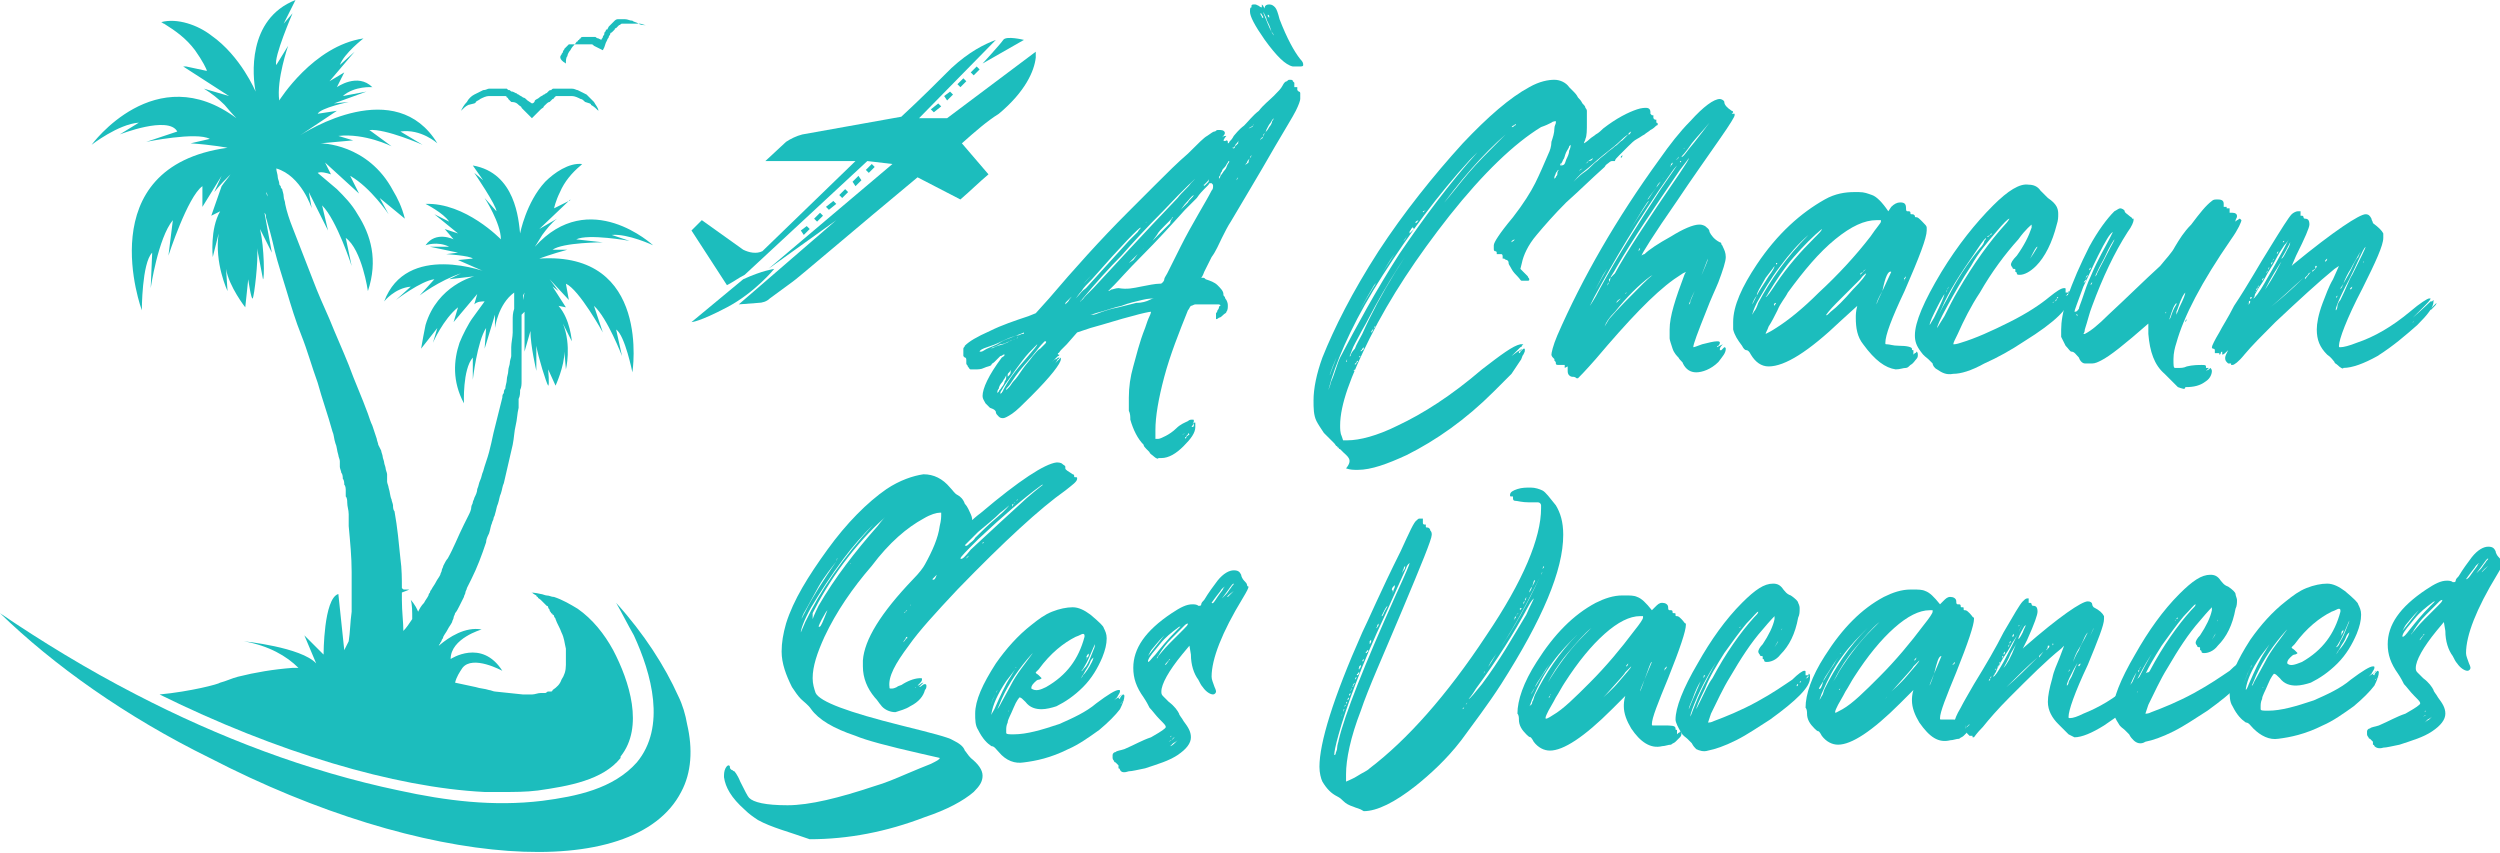 <?xml version="1.0" encoding="utf-8"?>
<!-- Generator: Adobe Illustrator 24.1.0, SVG Export Plug-In . SVG Version: 6.00 Build 0)  -->
<svg version="1.1" id="Layer_1" xmlns="http://www.w3.org/2000/svg" xmlns:xlink="http://www.w3.org/1999/xlink" x="0px" y="0px"
	 width="169.2px" height="57.7px" viewBox="0 0 169.2 57.7" style="enable-background:new 0 0 169.2 57.7;" xml:space="preserve">
<style type="text/css">
	.st0{fill:#1CBDBD;}
</style>
<g>
	<path class="st0" d="M51.3,55.5c-0.3-0.2-0.6-0.4-0.9-0.7c-0.9-0.8-1.3-1.5-1.4-2.2c0-0.2,0-0.4,0.1-0.6c0.1-0.2,0.2-0.2,0.2-0.2
		c0,0,0.1,0,0.1,0.1c0,0.1,0,0.1,0.1,0.2c0.1,0,0.1,0.1,0.2,0.1c0,0,0.2,0.2,0.4,0.7c0.3,0.6,0.5,1,0.6,1.1c0.3,0.3,1.1,0.5,2.6,0.5
		c1.5,0,3.5-0.5,5.9-1.3c0.7-0.2,1.4-0.5,2.1-0.8c0.7-0.3,1.2-0.5,1.7-0.7c0.4-0.2,0.6-0.3,0.6-0.4c0,0-0.4-0.1-1.3-0.3
		c-2.2-0.5-3.7-0.9-4.4-1.2c-1.5-0.5-2.5-1.1-3-1.8c-0.2-0.3-0.5-0.5-0.7-0.7c-0.2-0.2-0.4-0.5-0.6-0.8c-0.4-0.8-0.7-1.6-0.7-2.4
		c0-0.6,0.1-1.2,0.3-1.9c0.5-1.6,1.5-3.2,2.8-5c1.3-1.8,2.7-3.2,4-4.1c0.9-0.6,1.8-0.9,2.5-1c0.7,0,1.3,0.3,1.8,0.9
		c0.2,0.2,0.3,0.4,0.5,0.5c0.2,0.1,0.4,0.3,0.5,0.6c0.2,0.2,0.3,0.5,0.4,0.7c0.1,0.2,0.1,0.4,0.1,0.4c0,0,0.2-0.2,0.6-0.5
		c2.6-2.2,4.3-3.3,5.1-3.4c0.1,0,0.3,0,0.4,0.1c0.1,0.1,0.2,0.1,0.2,0.2l0,0.1c0,0.1,0.2,0.2,0.5,0.4c0.1,0,0.1,0.1,0.1,0.1
		c0,0.1,0,0.1,0.1,0.1s0.1,0,0.1,0.1c0,0.2-0.3,0.4-0.8,0.8c-1.7,1.2-4.1,3.4-7.3,6.7c-1.5,1.6-2.6,2.8-3.3,3.8
		c-0.9,1.2-1.4,2.1-1.3,2.8c0,0.1,0,0.1,0.1,0.1c0,0,0.1,0,0.1,0c0,0,0.1,0,0.3-0.1c0.1-0.1,0.3-0.1,0.4-0.2
		c0.5-0.3,0.9-0.4,1.2-0.4c0.1,0,0.1,0,0.1,0.1c0,0.1-0.1,0.2-0.2,0.3c-0.1,0.1-0.1,0.1-0.1,0.1c0,0,0.1,0,0.2-0.1
		c0.1-0.1,0.2-0.1,0.2-0.1l0,0c0,0-0.1,0.1-0.2,0.2l-0.1,0.1l0,0c0,0,0.1,0,0.2-0.1c0.1-0.1,0.2-0.1,0.2-0.1c0,0,0.1,0,0.1,0.1
		c0,0.1,0,0.2-0.1,0.3c-0.1,0.4-0.4,0.8-1,1.1c-0.3,0.2-0.7,0.3-1,0.4c-0.4,0-0.8-0.2-1-0.5c-0.1-0.1-0.2-0.3-0.4-0.5
		c-0.5-0.6-0.8-1.3-0.8-2.1c0-0.2,0-0.3,0-0.4c0.1-1.4,1.2-3.2,3.4-5.5c0.4-0.4,0.7-0.8,0.8-1c0.5-0.9,0.9-1.8,1-2.6
		c0.1-0.4,0.1-0.6,0.1-0.8c0,0,0-0.1,0-0.1c0,0,0,0-0.1,0c-0.2,0-0.6,0.1-1.1,0.4c-1.1,0.6-2.3,1.6-3.5,3.2
		c-1.3,1.5-2.4,3.1-3.2,4.8c-0.5,1.1-0.8,2-0.8,2.8c0,0.4,0.1,0.7,0.2,1c0.3,0.6,2.2,1.3,5.8,2.2c2,0.5,3.2,0.8,3.5,1
		c0.4,0.2,0.7,0.4,0.8,0.7c0.1,0.1,0.2,0.3,0.4,0.5c0.5,0.4,0.8,0.8,0.8,1.2c0,0.4-0.2,0.7-0.6,1.1c-0.7,0.6-1.8,1.2-3.3,1.7
		c-2.6,1-5.2,1.5-7.8,1.5C53.4,56.3,52.2,56,51.3,55.5z M54.5,41.4c0.5-1,1.2-2.1,2.1-3.4c-0.3,0.4-0.8,1-1.2,1.7
		c-0.4,0.7-0.7,1.3-1,1.8c-0.2,0.4-0.2,0.6-0.2,0.6l0,0C54.1,42.1,54.3,41.8,54.5,41.4z M54.5,42.1c1-2.1,2.5-4.3,4.6-6.6
		c-0.7,0.7-1.4,1.5-2,2.3c-0.9,1.2-1.6,2.3-2.2,3.3c-0.5,0.9-0.7,1.5-0.7,1.7L54.5,42.1z M55.4,41c1.1-1.9,2.5-3.7,4-5.4
		c0.3-0.4,0.5-0.6,0.5-0.6c0,0,0,0-0.1,0.1c-0.9,0.8-1.8,1.8-2.7,3c-0.9,1.2-1.6,2.4-2.1,3.4C55,41.7,55,41.8,55,41.9
		C55,41.9,55.1,41.6,55.4,41z M55.8,41.8l0.2-0.5c0,0-0.1,0.1-0.2,0.3c-0.3,0.5-0.4,0.8-0.4,0.8C55.5,42.5,55.6,42.3,55.8,41.8z
		 M56.4,40.8c-0.1,0.2-0.2,0.3-0.3,0.5C56.2,41.1,56.3,40.9,56.4,40.8z M56.7,37.8L56.7,37.8L56.7,37.8L56.7,37.8
		C56.6,37.8,56.6,37.9,56.7,37.8c-0.1,0.1-0.1,0.1-0.1,0.1s0,0,0,0C56.6,38,56.6,37.9,56.7,37.8z M57.6,38.1
		C57.6,38.1,57.7,38.1,57.6,38.1l0.1-0.1C57.7,38,57.7,38,57.6,38.1C57.6,38.1,57.5,38.1,57.6,38.1C57.5,38.2,57.6,38.2,57.6,38.1
		L57.6,38.1z M61,43.6c0-0.1,0.1-0.1,0.2-0.2c0.1-0.1,0.1-0.2,0.2-0.2l0-0.1l0,0c0,0-0.1,0-0.1,0.1c-0.2,0.3-0.3,0.4-0.3,0.5
		C60.9,43.7,60.9,43.6,61,43.6z M61.3,41.4c0,0,0.1-0.1,0.1-0.1C61.4,41.3,61.3,41.3,61.3,41.4C61.3,41.3,61.3,41.3,61.3,41.4
		c-0.1,0-0.1,0.1-0.1,0.1c0,0,0,0,0,0l0,0C61.2,41.5,61.2,41.5,61.3,41.4z M61.6,42.8L61.6,42.8L61.6,42.8
		C61.6,42.7,61.6,42.7,61.6,42.8C61.5,42.8,61.5,42.8,61.6,42.8l-0.1,0.1C61.5,42.9,61.5,42.9,61.6,42.8
		C61.5,42.9,61.5,42.8,61.6,42.8z M61.6,41C61.7,40.9,61.7,40.9,61.6,41L61.6,41C61.7,40.9,61.6,40.9,61.6,41
		C61.6,41,61.5,41,61.6,41l-0.1,0.1c0,0,0,0,0,0C61.5,41.1,61.6,41,61.6,41z M62,46.5C62,46.5,62,46.5,62,46.5
		c0.1-0.1,0.1-0.1,0.1-0.1l0,0L62,46.5C61.9,46.5,61.9,46.6,62,46.5C61.9,46.6,61.9,46.6,62,46.5C61.9,46.6,61.9,46.6,62,46.5z
		 M63.4,38.9c-0.2,0.2-0.3,0.3-0.3,0.3c0,0,0,0,0,0C63.2,39.3,63.3,39.2,63.4,38.9z M65.7,37.2c1.4-1.3,2.7-2.5,3.8-3.5
		c0.7-0.6,1.1-0.9,1.1-0.9c0,0-0.1,0-0.2,0.1c-1.1,0.8-2.5,2-4.2,3.6c-0.8,0.8-1.2,1.2-1.2,1.3C65.1,37.9,65.3,37.7,65.7,37.2z
		 M65.6,37.6c0.1-0.1,0.2-0.2,0.2-0.2L65.6,37.6c-0.2,0.1-0.2,0.2-0.2,0.2L65.6,37.6z M65.6,36.8c0.1-0.1,0.3-0.2,0.4-0.4
		c0.4-0.4,0.9-0.9,1.5-1.4c0.6-0.5,0.8-0.8,0.8-0.8c0,0-0.2,0.2-0.6,0.5c-0.4,0.4-0.9,0.8-1.5,1.3c-0.2,0.2-0.4,0.4-0.6,0.6
		c-0.2,0.2-0.3,0.3-0.3,0.3C65.4,37,65.5,36.9,65.6,36.8z M66.5,36.8l0.1-0.1C66.5,36.7,66.5,36.7,66.5,36.8
		c-0.1,0.1-0.1,0.1-0.1,0.1C66.4,36.9,66.4,36.9,66.5,36.8z M68.6,34.1l0.1-0.1C68.7,33.9,68.7,34,68.6,34.1
		C68.6,34,68.6,34,68.6,34.1c-0.1,0-0.1,0.1-0.1,0.1c0,0,0,0,0,0.1L68.6,34.1z M68.9,33.8c0.1-0.1,0.1-0.1,0.1-0.1
		C69,33.7,69,33.7,68.9,33.8C68.9,33.8,68.9,33.8,68.9,33.8c-0.1,0-0.1,0.1-0.1,0.1c0,0,0,0,0,0C68.8,33.9,68.8,33.9,68.9,33.8z
		 M69.1,33.7C69.1,33.6,69.2,33.6,69.1,33.7c0.1-0.1,0.1-0.1,0.1-0.1l0,0L69.1,33.7C69.1,33.6,69.1,33.7,69.1,33.7
		C69.1,33.7,69.1,33.7,69.1,33.7C69.1,33.7,69.1,33.7,69.1,33.7z"/>
	<path class="st0" d="M67.6,50.9c-0.2-0.2-0.3-0.4-0.5-0.4c-0.3-0.2-0.6-0.5-0.9-1.1c-0.2-0.3-0.2-0.7-0.2-1.1c0-0.9,0.5-2,1.4-3.4
		c0.7-1,1.5-1.9,2.4-2.6c0.5-0.4,0.9-0.7,1.4-0.9c0.5-0.2,1-0.3,1.4-0.3c0.4,0,0.8,0.2,1.2,0.5c0.6,0.5,0.9,0.8,0.9,0.9
		c0.1,0.2,0.2,0.4,0.2,0.7c0,0.4-0.1,0.8-0.3,1.3c-0.3,0.7-0.7,1.4-1.3,2c-0.6,0.6-1.2,1-1.8,1.3c-0.3,0.1-0.7,0.2-1,0.2
		c-0.4,0-0.8-0.1-1.1-0.5c-0.2-0.2-0.3-0.3-0.4-0.3c0,0-0.2,0.2-0.4,0.7c-0.2,0.5-0.4,0.8-0.4,1c-0.1,0.2-0.1,0.4-0.1,0.5
		c0,0.1,0,0.2,0,0.2c0,0.1,0.2,0.1,0.5,0.1c0.9,0,1.9-0.3,3.1-0.7c0.9-0.4,1.8-0.8,2.5-1.4c0.8-0.6,1.3-0.9,1.5-0.9
		c0.1,0,0.1,0,0.1,0.1c0,0.1-0.1,0.2-0.2,0.4c-0.1,0.1-0.2,0.2-0.2,0.2c0,0,0.1-0.1,0.3-0.2c0.1-0.1,0.2-0.2,0.2-0.2l0,0
		c0,0,0,0.1-0.1,0.1c0,0.1-0.1,0.1-0.1,0.1c0,0,0,0.1,0.1,0.1l0,0c0,0,0-0.1,0.1-0.2c0.1-0.1,0.1-0.1,0.1-0.1c0,0,0.1,0,0.1,0.1
		c0,0.2-0.1,0.5-0.3,0.9c-0.3,0.4-0.8,0.9-1.4,1.4c-0.7,0.5-1.4,1-2.1,1.3c-1.2,0.6-2.2,0.8-3,0.9C68.7,51.7,68.1,51.5,67.6,50.9z
		 M67.1,47.6c0.1-0.3,0.2-0.5,0.3-0.7c0.1-0.1,0.1-0.2,0.1-0.2l0,0c0,0-0.1,0.2-0.3,0.6c-0.1,0.3-0.2,0.6-0.3,0.7l0,0
		C66.9,48,67,47.8,67.1,47.6z M67.3,48c0.4-0.9,0.7-1.6,1.1-2.2l0.3-0.5c0,0-0.2,0.3-0.6,0.8c-0.6,0.9-0.9,1.6-1,2.2l0,0.1
		c0,0,0,0,0,0C67.1,48.3,67.2,48.2,67.3,48z M67.8,47.5l0.6-1.1c0.4-0.8,1-1.5,1.5-2.2l0.2-0.2l-0.3,0.3c-0.8,0.9-1.5,1.9-2,3
		c-0.2,0.5-0.3,0.7-0.3,0.7C67.5,48,67.6,47.9,67.8,47.5z M68.3,48.1L68.3,48.1C68.3,48.1,68.3,48.1,68.3,48.1
		C68.3,48.1,68.2,48.1,68.3,48.1C68.2,48.1,68.2,48.2,68.3,48.1C68.2,48.2,68.2,48.2,68.3,48.1L68.3,48.1
		C68.3,48.2,68.3,48.2,68.3,48.1z M68.8,45.2C68.8,45.2,68.8,45.1,68.8,45.2c0.1-0.1,0.1-0.1,0.1-0.1l0,0L68.8,45.2
		C68.7,45.1,68.7,45.2,68.8,45.2C68.7,45.2,68.7,45.2,68.8,45.2C68.7,45.2,68.7,45.2,68.8,45.2z M70.8,46.5c1.4-0.8,2.2-1.9,2.6-3.4
		l0-0.1c0,0,0-0.1-0.1-0.1c-0.1,0-0.2,0.1-0.5,0.2c-0.8,0.4-1.7,1.1-2.5,2.2l-0.2,0.2c0,0.1,0.1,0.1,0.2,0.2
		c0.1,0.1,0.2,0.2,0.2,0.2c0,0-0.1,0.1-0.2,0.1c-0.1,0-0.2,0.1-0.3,0.2c-0.2,0.2-0.2,0.3-0.2,0.4c0,0,0,0,0,0l0,0
		C70.1,46.8,70.4,46.7,70.8,46.5z M73.3,45.7c0.2-0.2,0.4-0.5,0.6-0.9c0.1-0.2,0.1-0.3,0.1-0.3c0,0,0,0-0.1,0.1
		c-0.1,0.1-0.1,0.2-0.2,0.4c-0.1,0.2-0.2,0.3-0.3,0.5c-0.1,0.2-0.2,0.3-0.3,0.5c-0.1,0.1-0.2,0.3-0.3,0.4C73,46,73.3,45.8,73.3,45.7
		z M73.5,45.1c0.2-0.3,0.3-0.6,0.5-1.1c0.1-0.2,0.1-0.3,0.1-0.4l0,0l0,0c-0.3,0.7-0.5,1.2-0.7,1.5c-0.1,0.2-0.2,0.3-0.2,0.3
		C73.2,45.5,73.3,45.3,73.5,45.1z M73.6,44.5c0.1-0.1,0.1-0.2,0.1-0.3l0,0c0,0,0,0,0,0c0,0,0,0.1-0.1,0.1
		C73.5,44.5,73.5,44.5,73.6,44.5c-0.1,0.1-0.1,0.1-0.1,0.1l0,0C73.5,44.7,73.5,44.6,73.6,44.5z M75.7,47.7c0,0,0.1-0.1,0.1-0.1
		c0,0,0.1,0,0.1,0l0,0l0,0c0,0,0-0.1,0.1-0.1c0,0,0.1-0.1,0.1-0.1l0,0L75.7,47.7C75.6,47.8,75.6,47.8,75.7,47.7L75.7,47.7z"/>
	<path class="st0" d="M75.8,52.1c0-0.1-0.1-0.1-0.1-0.1l0-0.1c0,0,0-0.1,0-0.1c0,0-0.1-0.1-0.1-0.1c0,0-0.1-0.1-0.1-0.1
		c0,0-0.1,0-0.1-0.1c0,0-0.1-0.1-0.1-0.2c0-0.1,0-0.1,0-0.2c0-0.1,0.1-0.2,0.2-0.2c0.1-0.1,0.3-0.1,0.6-0.2c0.7-0.3,1.2-0.6,1.8-0.8
		c0.7-0.4,1-0.6,1-0.7c0-0.1-0.1-0.2-0.4-0.5c-0.3-0.3-0.5-0.6-0.7-0.8c-0.1-0.2-0.2-0.4-0.4-0.7c-0.5-0.7-0.7-1.3-0.7-2
		c0-1.3,0.8-2.5,2.6-3.7c0.6-0.4,1-0.6,1.4-0.6c0.1,0,0.3,0,0.4,0.1c0,0,0.1,0,0.1,0c0,0,0.1,0,0.1-0.1c0-0.1,0.1-0.2,0.2-0.3
		c0.3-0.5,0.6-0.9,0.9-1.3c0.4-0.5,0.8-0.7,1.1-0.7c0.3,0,0.4,0.1,0.5,0.3c0,0.1,0.1,0.3,0.2,0.4c0.1,0.1,0.2,0.2,0.2,0.3
		c0,0,0,0.1,0.1,0.1c0,0,0,0,0,0c0,0.1-0.1,0.3-0.4,0.8c-1.4,2.3-2.1,4.1-2.1,5.3c0,0.2,0.1,0.4,0.2,0.7c0.1,0.2,0.1,0.3,0.1,0.3
		c0,0.1-0.1,0.2-0.2,0.2c-0.2,0-0.5-0.2-0.7-0.5c-0.1-0.1-0.2-0.3-0.3-0.5c-0.3-0.4-0.5-1-0.5-1.7l-0.1-0.6l-0.5,0.6
		c-0.9,1.1-1.4,2-1.4,2.5c0,0.1,0,0.2,0.1,0.3c0.1,0.1,0.2,0.2,0.4,0.4c0.4,0.3,0.6,0.6,0.7,0.8c0,0.1,0.2,0.3,0.3,0.5
		c0.3,0.4,0.5,0.7,0.5,1.1c0,0.4-0.3,0.8-0.9,1.2c-0.6,0.4-1.3,0.6-2.2,0.9c-0.5,0.1-0.9,0.2-1.1,0.2C76.1,52.3,75.9,52.3,75.8,52.1
		z M78.8,43c-0.5,0.5-0.7,0.8-0.8,0.9c-0.1,0.1-0.2,0.3-0.3,0.5L78.8,43z M78.2,44.3c0.4-0.5,0.8-1,1.4-1.6c0.2-0.2,0.3-0.3,0.3-0.3
		c0,0-0.1,0-0.2,0.1c-0.4,0.3-0.8,0.6-1.2,1.1c-0.4,0.5-0.7,0.8-0.8,1.1l0,0.1C77.8,44.8,77.9,44.6,78.2,44.3z M78.4,44.4
		c0.1-0.1,0.3-0.4,0.8-0.9c0.3-0.3,0.6-0.6,0.9-0.9c0.2-0.2,0.3-0.3,0.3-0.4l0,0c0,0-0.1,0-0.2,0.1c-0.2,0.2-0.5,0.5-0.9,0.9
		c-0.4,0.4-0.6,0.7-0.8,1c-0.1,0.2-0.2,0.3-0.2,0.3C78.3,44.6,78.3,44.6,78.4,44.4z M78.9,45c0.2-0.3,0.3-0.4,0.3-0.4
		c0,0-0.1,0-0.1,0.1C78.9,44.9,78.8,45,78.9,45C78.8,45.1,78.8,45.1,78.9,45z M79.5,50.3c0.1-0.1,0.2-0.2,0.2-0.2l0,0
		c0,0-0.1,0.1-0.3,0.2c-0.1,0.1-0.2,0.2-0.2,0.2l0,0C79.2,50.5,79.3,50.5,79.5,50.3z M79.3,50.1c0.1-0.1,0.2-0.2,0.2-0.2
		c0,0,0,0,0,0C79.5,49.9,79.4,49.9,79.3,50.1c-0.1,0-0.2,0.1-0.2,0.1L79.3,50.1z M79.3,49.8L79.3,49.8L79.3,49.8L79.3,49.8
		c-0.1,0-0.1,0.1-0.1,0.1S79.2,49.9,79.3,49.8C79.2,49.9,79.3,49.8,79.3,49.8z M81.9,41.7c0-0.1,0.1-0.2,0.2-0.3
		c0.1-0.1,0.2-0.3,0.3-0.5c0.1-0.2,0.2-0.3,0.3-0.4c0.1-0.1,0.2-0.2,0.3-0.3c0.1-0.1,0.2-0.3,0.3-0.4c0.1-0.2,0.2-0.2,0.2-0.3l0,0
		c-0.1,0-0.2,0.2-0.5,0.6c-0.4,0.5-0.7,1-0.9,1.4c-0.1,0.1-0.1,0.2-0.1,0.2C81.8,41.8,81.8,41.8,81.9,41.7z M82.4,40.4
		c0.2-0.3,0.4-0.5,0.4-0.6c0.1-0.1,0.1-0.1,0.1-0.1c0,0-0.2,0.1-0.3,0.3c-0.4,0.5-0.6,0.8-0.6,0.8l0,0
		C82.1,40.9,82.2,40.7,82.4,40.4z M83.1,40.4c0,0,0.1-0.1,0.2-0.2c0.1-0.1,0.1-0.1,0.2-0.2c0-0.1,0.1-0.1,0.1-0.1l0,0
		c0,0-0.1,0-0.1,0.1C83.1,40.3,83,40.4,83.1,40.4L83.1,40.4z"/>
	<path class="st0" d="M91.6,54.6c-0.3-0.1-0.5-0.2-0.7-0.4c-0.1-0.1-0.2-0.2-0.4-0.3c-0.4-0.2-0.7-0.5-1-1c-0.1-0.2-0.2-0.6-0.2-1
		c0-1.6,0.9-4.6,2.9-9.1c0.4-0.8,1.2-2.7,2.6-5.5c0.6-1.3,0.9-2,1.1-2.1c0.1-0.1,0.1-0.1,0.2-0.1c0.1,0,0.2,0,0.2,0c0,0,0,0.1,0,0.1
		l0,0c0,0.1,0,0.1,0,0.1l0,0c0,0,0,0,0,0.1c0,0,0,0.1,0.1,0.1l0.1,0c0,0,0,0,0,0.1c0,0.1,0,0.1,0.1,0.1c0.1,0,0.2,0.1,0.2,0.2
		c0.1,0.1,0.1,0.2,0.1,0.3c0,0.3-0.7,2-2,5.1c-1.3,3.1-2.3,5.3-2.8,6.8c-0.7,1.8-1,3.3-1,4.3l0,0.5c0.2-0.1,0.5-0.2,0.8-0.4
		c0.3-0.2,0.6-0.3,0.8-0.5c2.5-1.9,5.2-4.9,7.9-9c2.5-3.7,3.7-6.6,3.7-8.6c0-0.1,0-0.2,0-0.2c0-0.1-0.1-0.2-0.2-0.2
		c-0.1,0-0.4,0-0.6,0c-0.5,0-0.8-0.1-0.9-0.1c-0.2,0-0.2-0.1-0.2-0.2l0,0c0-0.1,0-0.1,0-0.1c0,0-0.1,0-0.1,0c-0.1,0-0.1,0-0.1-0.1
		c0-0.2,0.2-0.3,0.5-0.4c0.3-0.1,0.6-0.1,0.9-0.1c0.3,0,0.6,0.1,0.8,0.2c0.2,0.1,0.5,0.5,0.9,1c0.3,0.5,0.5,1.1,0.5,2
		c0,2.4-1.4,5.7-4.2,10.1c-0.9,1.4-1.9,2.7-2.7,3.8c-1,1.3-2.1,2.3-3.1,3.1c-1.4,1.1-2.6,1.7-3.5,1.7C92,54.7,91.8,54.7,91.6,54.6z
		 M90.3,51.4C90.3,51.4,90.3,51.3,90.3,51.4C90.3,51.3,90.3,51.4,90.3,51.4C90.3,51.5,90.3,51.5,90.3,51.4L90.3,51.4
		C90.3,51.5,90.3,51.5,90.3,51.4z M90.4,51c0-0.1,0.1-0.2,0.1-0.4c0-0.2,0.1-0.4,0.1-0.5c0.4-1.7,1.7-5,3.9-9.9
		c0.6-1.3,0.9-2,0.9-2.1c0,0,0,0-0.1,0.1c-0.1,0.1-0.1,0.2-0.2,0.4l-1.3,2.9c-1.7,3.6-2.7,6.4-3.2,8.2c-0.2,0.7-0.3,1.2-0.3,1.4
		c0,0,0,0,0,0S90.4,51.1,90.4,51z M90.4,49.8C90.4,49.7,90.4,49.7,90.4,49.8C90.4,49.7,90.4,49.7,90.4,49.8c0,0.1,0,0.1,0,0.1l0,0
		C90.4,49.9,90.4,49.8,90.4,49.8z M90.9,48.2c0-0.1,0.1-0.2,0.1-0.2C90.9,48,90.9,48.1,90.9,48.2c-0.1,0.2-0.1,0.2-0.1,0.3
		C90.8,48.5,90.8,48.4,90.9,48.2z M91.1,47.7c0-0.1,0.1-0.2,0.1-0.2l0,0C91.1,47.5,91.1,47.5,91.1,47.7c-0.1,0-0.1,0.1-0.1,0.1l0,0
		C91,47.9,91,47.8,91.1,47.7z M91.2,47.4C91.2,47.3,91.2,47.3,91.2,47.4c0.1-0.1,0.1-0.1,0.1-0.2s0,0,0,0l0,0
		C91.2,47.3,91.2,47.3,91.2,47.4C91.2,47.3,91.2,47.4,91.2,47.4C91.2,47.4,91.2,47.4,91.2,47.4C91.2,47.4,91.2,47.4,91.2,47.4z
		 M91.3,47.1C91.3,47,91.3,47,91.3,47.1c0.1-0.1,0.1-0.1,0.1-0.2c0,0,0,0,0,0s0,0,0,0C91.3,47,91.3,47,91.3,47.1
		C91.3,47,91.3,47.1,91.3,47.1C91.3,47.1,91.3,47.1,91.3,47.1C91.3,47.1,91.3,47.1,91.3,47.1z M91.5,46.6
		C91.5,46.6,91.5,46.6,91.5,46.6C91.5,46.6,91.4,46.6,91.5,46.6C91.4,46.6,91.4,46.7,91.5,46.6c-0.1,0.1-0.1,0.2-0.1,0.2
		c0,0,0,0,0,0L91.5,46.6z M91.6,46.4c0-0.1,0.1-0.1,0.1-0.2l0,0c0,0,0,0-0.1,0.1C91.6,46.3,91.5,46.4,91.6,46.4
		c-0.1,0.1-0.1,0.1-0.1,0.1c0,0,0,0,0,0C91.5,46.5,91.6,46.5,91.6,46.4z M91.7,46C91.7,46,91.7,46,91.7,46c0.1-0.1,0.1-0.1,0.1-0.2
		c0,0,0,0,0,0l0,0C91.7,45.9,91.7,46,91.7,46C91.7,46,91.7,46,91.7,46C91.7,46.1,91.7,46.1,91.7,46C91.7,46.1,91.7,46.1,91.7,46z
		 M91.9,45.7c0.1-0.1,0.1-0.2,0.1-0.2c0,0-0.1,0-0.1,0.1C91.8,45.6,91.8,45.7,91.9,45.7l-0.1,0.1C91.8,45.8,91.8,45.7,91.9,45.7z
		 M92,45.3c0-0.1,0.1-0.1,0.1-0.2c0,0,0-0.1,0-0.1l0,0c0,0,0,0-0.1,0.1C92,45.2,91.9,45.3,92,45.3C91.9,45.4,91.9,45.4,92,45.3
		C92,45.3,92,45.3,92,45.3z M92.2,44.8C92.2,44.7,92.3,44.7,92.2,44.8c0.1-0.1,0.1-0.1,0.1-0.2s0,0,0,0c0,0,0,0,0,0
		C92.2,44.7,92.2,44.7,92.2,44.8C92.2,44.8,92.2,44.8,92.2,44.8L92.2,44.8C92.2,44.8,92.2,44.8,92.2,44.8z M92.5,44.2
		c0-0.1,0.1-0.1,0.1-0.1c0,0,0-0.1,0-0.1l0,0c0,0-0.1,0-0.1,0.1C92.4,44.1,92.4,44.2,92.5,44.2L92.5,44.2
		C92.4,44.3,92.4,44.2,92.5,44.2z M92.7,43.6C92.7,43.6,92.7,43.5,92.7,43.6c0.1-0.1,0.1-0.2,0.1-0.2c0,0,0-0.1,0-0.1l0,0
		c0,0,0,0,0,0c0,0,0,0-0.1,0.1C92.7,43.4,92.7,43.5,92.7,43.6C92.7,43.5,92.7,43.6,92.7,43.6C92.7,43.6,92.7,43.6,92.7,43.6
		L92.7,43.6z M93.1,42.6c0,0,0-0.1,0.1-0.1c0-0.1,0.1-0.1,0.1-0.2c0,0,0-0.1,0-0.1c0,0-0.1,0.1-0.1,0.2
		C93.1,42.6,93.1,42.7,93.1,42.6L93.1,42.6C93.1,42.7,93.1,42.7,93.1,42.6z M93.7,41.4c0.1-0.2,0.2-0.3,0.2-0.4l0,0
		c0,0-0.1,0.1-0.2,0.3c-0.1,0.2-0.2,0.4-0.2,0.4C93.6,41.7,93.6,41.6,93.7,41.4z M94.2,40.2c0,0,0.1-0.1,0.1-0.2
		c0-0.1,0.1-0.2,0.1-0.3c0-0.1,0-0.1,0-0.1l0,0c0,0,0,0-0.1,0.1c0,0-0.1,0.1-0.1,0.2C94.3,40,94.3,40.1,94.2,40.2
		C94.2,40.2,94.2,40.3,94.2,40.2C94.2,40.3,94.2,40.2,94.2,40.2z M95,38.6c0.1-0.1,0.1-0.2,0.1-0.3l0,0c0,0-0.1,0.1-0.1,0.2
		c-0.1,0.2-0.1,0.2-0.1,0.3l0,0C94.9,38.8,94.9,38.7,95,38.6z M99.1,47.9L99.1,47.9L99.1,47.9L99.1,47.9C99,47.9,99,47.9,99,48
		C99,48,99,48,99.1,47.9C99,48,99.1,47.9,99.1,47.9z M99.2,47.7C99.2,47.7,99.3,47.6,99.2,47.7c0.1-0.1,0.1-0.1,0.1-0.2l0,0l0,0
		C99.4,47.5,99.3,47.5,99.2,47.7C99.2,47.7,99.2,47.7,99.2,47.7C99.2,47.7,99.2,47.7,99.2,47.7z M100.3,46.3c1.2-1.6,2.1-3.2,3-4.7
		c0.3-0.7,0.5-1,0.5-1.1c0,0-0.2,0.2-0.4,0.6c-0.9,1.7-2.1,3.6-3.5,5.5c-0.3,0.5-0.5,0.7-0.5,0.7l0,0
		C99.5,47.3,99.8,46.9,100.3,46.3z M100.4,45.6c0.1-0.1,0.1-0.2,0.1-0.2C100.5,45.4,100.5,45.4,100.4,45.6c-0.1,0.1-0.1,0.1-0.1,0.2
		C100.3,45.7,100.3,45.7,100.4,45.6z M101.3,44.2c1.2-1.7,2.1-3.4,2.9-5.1c0.1-0.2,0.2-0.4,0.2-0.4c0,0-0.1,0.1-0.1,0.2
		c-0.1,0.2-0.2,0.4-0.3,0.6c-0.8,1.6-1.7,3.3-2.9,5c-0.3,0.4-0.4,0.7-0.4,0.7C100.6,45.3,100.9,44.9,101.3,44.2z M102.5,41.9
		C102.5,41.9,102.5,41.9,102.5,41.9c0.1-0.1,0.1-0.1,0.1-0.2s0,0,0,0l0,0C102.5,41.8,102.5,41.8,102.5,41.9
		C102.4,41.9,102.4,41.9,102.5,41.9L102.5,41.9C102.4,42,102.5,42,102.5,41.9z M102.7,41.6c0-0.1,0.1-0.1,0.1-0.1l0,0
		C102.7,41.5,102.7,41.5,102.7,41.6C102.6,41.6,102.6,41.7,102.7,41.6l-0.1,0.1C102.6,41.7,102.6,41.7,102.7,41.6z M102.9,41.3
		c0-0.1,0.1-0.1,0.1-0.1l0,0C102.9,41.1,102.8,41.2,102.9,41.3l-0.1,0.1C102.8,41.4,102.8,41.3,102.9,41.3z M103.1,40.9l0.1-0.2
		C103.1,40.7,103.1,40.8,103.1,40.9c-0.1,0.1-0.1,0.2-0.1,0.2C103,41.1,103,41,103.1,40.9z M103.3,40.4c0.1-0.1,0.1-0.2,0.1-0.2l0,0
		C103.4,40.2,103.4,40.3,103.3,40.4l-0.1,0.2C103.2,40.7,103.3,40.6,103.3,40.4z M103.7,39.7c0.1-0.2,0.2-0.4,0.2-0.4
		C103.8,39.2,103.8,39.4,103.7,39.7c-0.2,0.2-0.2,0.4-0.2,0.4C103.5,40.1,103.6,40,103.7,39.7z M104.4,38.5
		C104.4,38.5,104.5,38.5,104.4,38.5c0.1-0.1,0.1-0.1,0.1-0.2c0,0,0,0,0,0c0,0,0,0,0,0C104.4,38.4,104.4,38.5,104.4,38.5
		C104.4,38.5,104.4,38.6,104.4,38.5C104.4,38.6,104.4,38.6,104.4,38.5C104.4,38.6,104.4,38.6,104.4,38.5z"/>
	<path class="st0" d="M110.4,49.3c-0.3-0.5-0.5-1-0.5-1.5c0-0.1,0-0.4,0.1-0.7l-0.9,0.9c-1.9,1.9-3.3,2.8-4.2,2.8
		c-0.4,0-0.8-0.2-1.1-0.6c-0.1-0.2-0.2-0.3-0.2-0.3c-0.1,0-0.2-0.1-0.3-0.2c-0.3-0.3-0.5-0.6-0.5-1c0-0.1,0-0.3-0.1-0.4
		c0-0.9,0.4-2.1,1.3-3.5c1.2-1.9,2.5-3.2,4-4c0.6-0.3,1.2-0.5,1.8-0.5l0.2,0c0.3,0,0.6,0,0.8,0.1c0.3,0.1,0.6,0.4,1,0.9l0.2-0.2
		c0.2-0.2,0.3-0.3,0.5-0.3c0.2,0,0.4,0.1,0.4,0.3c0,0.1,0,0.2,0.1,0.2l0.1,0c0,0,0.1,0,0.1,0.1c0,0.1,0,0.1,0.1,0.1
		c0.1,0,0.1,0,0.1,0.1c0,0.1,0,0.1,0.1,0.1l0,0c0.1,0,0.2,0.1,0.3,0.2c0.2,0.2,0.2,0.3,0.3,0.3c0,0.1,0,0.1,0,0.1
		c0,0.4-0.4,1.6-1.2,3.6c-0.7,1.7-1.1,2.7-1.1,3.1c0,0.1,0,0.1,0.1,0.1c0.1,0,0.4,0,0.7,0c0.5,0,0.8,0,0.8,0.2c0,0.1,0,0.1,0.1,0.1
		c0,0,0,0,0,0.1c0,0,0,0,0,0.1c0,0,0,0.1,0,0.1l0,0c0,0,0,0,0.1-0.1c0.1,0,0.1-0.1,0.1-0.1c0,0,0.1,0,0.1,0.1c0,0.1,0,0.2-0.1,0.3
		c-0.1,0.1-0.2,0.2-0.3,0.3c-0.1,0.1-0.2,0.1-0.3,0.2c-0.2,0-0.4,0.1-0.6,0.1C111.7,50.7,111,50.2,110.4,49.3z M103.7,47.5
		c0.1-0.1,0.1-0.3,0.2-0.5c0.7-1.4,1.6-2.8,2.9-4.1c-0.6,0.6-1.2,1.2-1.7,1.9c-0.6,0.8-1,1.6-1.3,2.3c-0.2,0.4-0.2,0.6-0.3,0.7
		C103.6,47.7,103.7,47.7,103.7,47.5z M103.9,46.5c0.2-0.3,0.4-0.7,0.7-1.1c0.2-0.4,0.4-0.6,0.4-0.6c0,0-0.2,0.2-0.5,0.7
		C104.1,46.1,103.9,46.4,103.9,46.5c-0.2,0.3-0.3,0.5-0.3,0.5C103.6,47,103.7,46.9,103.9,46.5z M105,45.8c0.7-1.1,1.4-2,2.2-2.8
		c0.3-0.3,0.5-0.5,0.5-0.5l0,0c-0.5,0.4-1,1-1.6,1.7c-0.6,0.7-1.1,1.5-1.4,2.1c-0.1,0.2-0.2,0.3-0.2,0.3
		C104.5,46.6,104.7,46.3,105,45.8z M105.1,48.4c0.7-0.4,1.5-1.2,2.5-2.2c1.1-1.1,2.1-2.3,3-3.5c0.4-0.5,0.6-0.8,0.6-0.9
		c0-0.1,0-0.1,0-0.1c0,0-0.1,0-0.2,0c-0.7,0-1.5,0.4-2.4,1.2c-0.9,0.8-1.8,1.9-2.7,3.3c-0.2,0.3-0.4,0.7-0.6,1
		c-0.2,0.4-0.4,0.7-0.5,0.9c-0.1,0.2-0.2,0.4-0.2,0.5c0,0,0,0,0,0C104.6,48.7,104.8,48.6,105.1,48.4z M104.9,47.1
		c0-0.1,0.1-0.1,0.1-0.1l0,0C104.9,47,104.9,47,104.9,47.1l-0.1,0.1C104.9,47.2,104.9,47.2,104.9,47.1z M105.1,44.6L105.1,44.6
		L105.1,44.6C105.1,44.5,105.1,44.5,105.1,44.6C105,44.6,105,44.6,105.1,44.6c-0.1,0.1-0.1,0.1-0.1,0.1c0,0,0,0,0,0
		S105,44.7,105.1,44.6z M108.3,47.4c0.3-0.3,0.8-0.7,1.3-1.3c0.5-0.6,0.8-0.9,0.8-1c0,0-0.1,0.1-0.4,0.4c-0.1,0.2-0.6,0.7-1.3,1.5
		c-0.4,0.4-0.6,0.7-0.6,0.7C108.1,47.6,108.2,47.6,108.3,47.4z M110.1,45.1c0,0,0.1-0.1,0.1-0.2c0.1-0.1,0.1-0.1,0.2-0.2
		c-0.1,0.1-0.1,0.1-0.2,0.2C110.1,45,110,45.1,110.1,45.1C110,45.1,110,45.1,110.1,45.1C110,45.2,110,45.2,110.1,45.1
		C110,45.2,110,45.1,110.1,45.1z M110.7,44.3c-0.2,0.2-0.4,0.4-0.4,0.4s0,0,0,0L110.7,44.3z M111.3,46l0.5-1.2l0,0
		C111.7,44.8,111.6,45.2,111.3,46c-0.2,0.5-0.3,0.7-0.3,0.8l0,0C111,46.8,111.1,46.6,111.3,46z M112.7,45.3
		C112.7,45.3,112.7,45.3,112.7,45.3c0.1-0.1,0.1-0.1,0.1-0.2s0,0,0,0l0,0C112.7,45.2,112.6,45.3,112.7,45.3
		C112.6,45.3,112.6,45.4,112.7,45.3C112.6,45.4,112.6,45.4,112.7,45.3C112.6,45.4,112.7,45.4,112.7,45.3z"/>
	<path class="st0" d="M114.8,50.7c-0.1-0.1-0.2-0.2-0.3-0.4c-0.1-0.1-0.2-0.2-0.3-0.3c-0.1-0.1-0.3-0.2-0.4-0.4
		c-0.2-0.3-0.4-0.7-0.4-0.9c0-0.8,0.5-2.1,1.5-3.8c0.9-1.6,1.9-3,3-4.1c0.9-0.9,1.5-1.3,2.1-1.3c0.3,0,0.5,0.1,0.7,0.4
		c0.1,0.1,0.2,0.3,0.5,0.4c0.3,0.2,0.5,0.4,0.5,0.5c0.1,0.2,0.1,0.3,0.1,0.4c0,0.2,0,0.4-0.1,0.6c-0.2,1.1-0.6,1.9-1.2,2.5
		c-0.3,0.4-0.7,0.5-0.9,0.5c-0.1,0-0.2,0-0.2-0.1c0-0.1-0.1-0.1-0.1-0.1c0,0,0,0,0-0.1c0-0.1,0-0.1-0.1-0.1l0,0c0,0-0.1,0-0.1-0.1
		c0,0-0.1-0.1-0.1-0.2c0-0.1,0.1-0.3,0.3-0.5c0.4-0.6,0.7-1.2,0.8-1.7c0-0.1,0-0.2,0-0.2l0,0c0,0-0.3,0.3-0.8,0.9
		c-0.8,0.9-1.5,2-2.2,3.2c-0.5,0.8-0.9,1.7-1.3,2.5c-0.1,0.3-0.2,0.6-0.2,0.6l0,0c0.1,0,0.2,0,0.4-0.1c0.8-0.3,1.8-0.7,2.9-1.3
		c1.1-0.6,1.8-1.1,2.4-1.5c0.4-0.4,0.7-0.6,0.8-0.6c0.1,0,0.1,0,0.1,0.1c0,0,0,0.1,0,0.1c0,0,0,0.1,0,0.1l0,0c0,0,0,0,0.1,0
		c0,0,0.1,0,0.1,0c0,0,0,0,0,0s0,0.1-0.1,0.1c0,0.1-0.1,0.1-0.1,0.1c0,0,0,0,0.1,0c0,0,0.1-0.1,0.1-0.1c0,0,0-0.1,0-0.1
		c0,0,0-0.1,0-0.1c0.1,0,0.1,0.1,0.1,0.2l0,0.1c0,0.6-0.9,1.5-2.7,2.8c-0.8,0.5-1.5,1-2.3,1.4c-0.8,0.4-1.4,0.6-1.9,0.7
		C115.3,50.9,115,50.8,114.8,50.7z M114.5,47.5c0.4-0.9,0.6-1.4,0.6-1.4c0,0-0.2,0.3-0.4,0.8c-0.2,0.6-0.4,0.9-0.4,1.1L114.5,47.5z
		 M114.6,48c0.2-0.5,0.4-1,0.7-1.6c0.5-1,1.1-2.1,1.8-3.1c0.1-0.2,0.2-0.3,0.3-0.4c0.1-0.1,0.1-0.1,0.1-0.1l0,0
		c-0.1,0.2-0.4,0.5-0.7,1c-0.8,1.2-1.4,2.2-1.9,3.3c-0.3,0.7-0.5,1.2-0.5,1.4l0,0C114.4,48.5,114.5,48.3,114.6,48z M115.1,47.4
		c0.3-0.6,0.5-1.1,0.8-1.5c0.9-1.7,1.9-3.1,2.8-4.1c0.2-0.2,0.3-0.3,0.3-0.4c-0.1,0-0.3,0.3-0.8,0.8c-0.5,0.6-1,1.3-1.5,2
		c-0.5,0.8-1,1.6-1.3,2.4c-0.4,0.8-0.6,1.3-0.6,1.4L115.1,47.4z M115.3,45.9l0.1-0.2C115.3,45.7,115.3,45.7,115.3,45.9
		c-0.1,0.1-0.1,0.1-0.1,0.2C115.2,46,115.2,46,115.3,45.9z M117.7,42.5c0.1,0,0.1-0.1,0.1-0.1C117.8,42.4,117.7,42.5,117.7,42.5
		l-0.1,0.1C117.6,42.6,117.6,42.6,117.7,42.5z M120.1,43.8l0.2-0.3c0.1-0.3,0.2-0.4,0.2-0.4C120.5,43.1,120.4,43.3,120.1,43.8
		l-0.3,0.3L120.1,43.8z M120,43.7c0.1-0.1,0.1-0.2,0.2-0.3c0.1-0.1,0.1-0.2,0.2-0.4c0.1-0.2,0.1-0.3,0.2-0.4c0-0.1,0.1-0.2,0.1-0.2
		l0,0c0,0-0.1,0.1-0.2,0.4c-0.1,0.3-0.2,0.5-0.4,0.8c-0.1,0.2-0.2,0.3-0.2,0.3l0,0C119.9,43.8,119.9,43.8,120,43.7z M121.7,46.3
		l0.1-0.1C121.8,46.2,121.8,46.3,121.7,46.3c-0.1,0-0.1,0.1-0.1,0.1C121.6,46.5,121.7,46.4,121.7,46.3z M121.9,46.1L121.9,46.1
		L121.9,46.1c-0.1,0-0.1,0.1-0.1,0.1c0,0,0,0,0,0C121.9,46.2,121.9,46.1,121.9,46.1z"/>
	<path class="st0" d="M129.9,48.9c-0.3-0.5-0.5-1-0.5-1.5c0-0.1,0-0.4,0.1-0.7l-0.9,0.9c-1.9,1.9-3.3,2.8-4.2,2.8
		c-0.4,0-0.8-0.2-1.1-0.6c-0.1-0.2-0.2-0.3-0.2-0.3c-0.1,0-0.2-0.1-0.3-0.2c-0.3-0.3-0.5-0.6-0.5-1c0-0.1,0-0.3-0.1-0.4
		c0-0.9,0.4-2.1,1.3-3.5c1.2-1.9,2.5-3.2,4-4c0.6-0.3,1.2-0.5,1.8-0.5l0.2,0c0.3,0,0.6,0,0.8,0.1c0.3,0.1,0.6,0.4,1,0.9l0.2-0.2
		c0.2-0.2,0.3-0.3,0.5-0.3c0.2,0,0.4,0.1,0.4,0.3c0,0.1,0,0.2,0.1,0.2l0.1,0c0,0,0.1,0,0.1,0.1c0,0.1,0,0.1,0.1,0.1
		c0.1,0,0.1,0,0.1,0.1c0,0.1,0,0.1,0.1,0.1l0,0c0.1,0,0.2,0.1,0.3,0.2c0.2,0.2,0.2,0.3,0.3,0.3c0,0.1,0,0.1,0,0.1
		c0,0.4-0.4,1.6-1.2,3.6c-0.7,1.7-1.1,2.7-1.1,3.1c0,0.1,0,0.1,0.1,0.1c0.1,0,0.4,0,0.7,0c0.5,0,0.8,0,0.8,0.2c0,0.1,0,0.1,0.1,0.1
		c0,0,0,0,0,0.1c0,0,0,0,0,0.1c0,0,0,0.1,0,0.1h0c0,0,0,0,0.1-0.1c0.1,0,0.1-0.1,0.1-0.1c0,0,0.1,0,0.1,0.1c0,0.1,0,0.2-0.1,0.3
		c-0.1,0.1-0.2,0.2-0.3,0.3c-0.1,0.1-0.2,0.1-0.3,0.2c-0.2,0-0.4,0.1-0.6,0.1C131.2,50.3,130.6,49.9,129.9,48.9z M123.3,47.1
		c0.1-0.1,0.1-0.3,0.2-0.5c0.7-1.4,1.6-2.8,2.9-4.1c-0.6,0.6-1.2,1.2-1.7,1.9c-0.6,0.8-1,1.6-1.3,2.3c-0.2,0.4-0.2,0.6-0.3,0.7
		C123.2,47.3,123.2,47.3,123.3,47.1z M123.4,46.1c0.2-0.3,0.4-0.7,0.7-1.1c0.2-0.4,0.4-0.6,0.4-0.6c0,0-0.2,0.2-0.5,0.7
		C123.6,45.7,123.4,46,123.4,46.1c-0.2,0.3-0.3,0.5-0.3,0.5C123.2,46.7,123.3,46.5,123.4,46.1z M124.5,45.4c0.7-1.1,1.4-2,2.2-2.8
		c0.3-0.3,0.5-0.5,0.5-0.5l0,0c-0.5,0.4-1,1-1.6,1.7c-0.6,0.7-1.1,1.5-1.4,2.1c-0.1,0.2-0.2,0.3-0.2,0.3
		C124,46.2,124.2,46,124.5,45.4z M124.7,48c0.7-0.4,1.5-1.2,2.5-2.2c1.1-1.1,2.1-2.3,3-3.5c0.4-0.5,0.6-0.8,0.6-0.9
		c0-0.1,0-0.1,0-0.1c0,0-0.1,0-0.2,0c-0.7,0-1.5,0.4-2.4,1.2c-0.9,0.8-1.8,1.9-2.7,3.3c-0.2,0.3-0.4,0.7-0.6,1
		c-0.2,0.4-0.4,0.7-0.5,0.9c-0.1,0.2-0.2,0.4-0.2,0.5c0,0,0,0,0,0C124.2,48.3,124.3,48.2,124.7,48z M124.5,46.7
		c0-0.1,0.1-0.1,0.1-0.1l0,0C124.5,46.6,124.4,46.7,124.5,46.7L124.5,46.7C124.4,46.8,124.4,46.8,124.5,46.7z M124.6,44.2
		L124.6,44.2L124.6,44.2C124.6,44.1,124.6,44.2,124.6,44.2C124.5,44.2,124.5,44.3,124.6,44.2c-0.1,0.1-0.1,0.1-0.1,0.1c0,0,0,0,0,0
		S124.5,44.3,124.6,44.2z M127.8,47c0.3-0.3,0.8-0.7,1.3-1.3c0.5-0.6,0.8-0.9,0.8-1c0,0-0.1,0.1-0.4,0.4c-0.1,0.2-0.6,0.7-1.3,1.5
		c-0.4,0.4-0.6,0.7-0.6,0.7C127.6,47.3,127.7,47.2,127.8,47z M129.6,44.7c0,0,0.1-0.1,0.1-0.2c0.1-0.1,0.1-0.1,0.2-0.2
		c-0.1,0.1-0.1,0.1-0.2,0.2C129.6,44.6,129.5,44.7,129.6,44.7C129.5,44.7,129.5,44.7,129.6,44.7C129.5,44.8,129.5,44.8,129.6,44.7
		C129.5,44.8,129.5,44.8,129.6,44.7z M130.2,43.9c-0.2,0.2-0.4,0.4-0.4,0.4c0,0,0,0,0,0L130.2,43.9z M130.9,45.6l0.5-1.2l0,0
		C131.2,44.4,131.1,44.8,130.9,45.6c-0.2,0.5-0.3,0.7-0.3,0.8l0,0C130.6,46.4,130.7,46.2,130.9,45.6z M132.2,45
		C132.2,44.9,132.2,44.9,132.2,45c0.1-0.1,0.1-0.1,0.1-0.2s0,0,0,0l0,0C132.2,44.9,132.2,44.9,132.2,45
		C132.1,44.9,132.1,45,132.2,45C132.1,45,132.1,45,132.2,45C132.2,45,132.2,45,132.2,45z"/>
	<path class="st0" d="M140,49.7c-0.1-0.1-0.1-0.1-0.2-0.2c-0.1-0.1-0.2-0.2-0.5-0.5c-0.4-0.4-0.7-0.9-0.7-1.5c0-0.4,0.1-0.9,0.3-1.6
		c0.1-0.5,0.3-0.9,0.5-1.4l0.3-0.8l-0.2,0.2c-1,0.8-2.1,1.9-3.5,3.3c-0.8,0.8-1.4,1.5-1.8,2c-0.4,0.4-0.6,0.7-0.6,0.7
		c0,0-0.1,0-0.1,0l0-0.1c0,0,0,0-0.1,0c0,0-0.1,0-0.1,0l-0.1-0.1c-0.1-0.1-0.1-0.1-0.1-0.2c0-0.1,0.1-0.2,0.2-0.5
		c-0.2,0.2-0.3,0.3-0.3,0.3c0,0,0,0,0,0c0,0,0-0.1,0-0.1c0,0,0-0.1,0-0.1v0c0,0,0,0,0,0c0,0-0.1,0-0.1,0.1c0,0.1-0.1,0.1-0.1,0.1
		c0,0,0,0,0,0l0-0.1c0,0,0,0-0.1,0c0,0,0,0-0.1,0c0,0-0.1,0-0.1,0l0,0l0-0.1c0,0,0,0,0,0s0,0,0,0c0,0,0,0,0-0.1c0,0,0-0.1-0.1-0.1
		c0,0-0.1,0-0.1-0.1c0-0.1,0.1-0.4,0.4-0.9c0.2-0.4,0.5-0.9,0.9-1.6c0.8-1.3,1.5-2.5,2-3.5c0.7-1.2,1.1-1.9,1.3-2.1
		c0.1-0.1,0.2-0.2,0.3-0.2c0.1,0,0.1,0,0.1,0c0,0,0,0,0,0.1c0,0,0,0.1,0,0.1c0,0,0,0,0,0c0,0,0,0,0,0c0,0,0,0,0,0l0,0.1c0,0,0,0,0,0
		c0,0,0,0,0.1,0c0,0,0,0,0,0c0,0,0.1,0,0.1,0.1c0,0,0,0.1,0.1,0.1c0.2,0,0.3,0.1,0.3,0.4c0,0.2-0.2,0.8-0.7,1.9l-0.3,0.6l0.1-0.1
		c2.4-2.1,3.9-3.1,4.3-3.1c0.2,0,0.3,0.1,0.3,0.2c0,0.1,0.1,0.2,0.1,0.2c0.4,0.2,0.6,0.4,0.7,0.6c0,0.1,0,0.1,0,0.2
		c0,0.4-0.4,1.4-1.1,3.1c-0.9,1.9-1.3,3.1-1.3,3.5c0,0.1,0,0.1,0.1,0.1c0.2,0,0.5-0.1,0.9-0.3c1-0.4,2.1-1,3.2-2
		c0.6-0.5,1-0.8,1.2-0.8c0,0,0.1,0,0.1,0c0,0.1-0.2,0.3-0.5,0.7l-0.5,0.5c0.6-0.7,1-1,1-1c0,0,0,0,0,0s0,0,0.1,0c0,0,0,0,0.1-0.1
		c0,0,0,0,0,0.1c0,0.3-0.3,0.8-1,1.5c-0.6,0.7-1.4,1.3-2.3,1.9c-0.8,0.5-1.5,0.8-2,0.8C140.4,49.9,140.2,49.8,140,49.7z M134.6,46.1
		C134.6,46.1,134.6,46.1,134.6,46.1c0.1-0.1,0.1-0.1,0.1-0.2s0,0,0,0l0,0C134.7,45.9,134.6,46,134.6,46.1
		C134.6,46.1,134.6,46.1,134.6,46.1L134.6,46.1C134.6,46.2,134.6,46.2,134.6,46.1z M134.8,45.8l0.1-0.1L134.8,45.8
		c-0.1,0-0.1,0-0.1,0.1l0,0C134.7,45.9,134.8,45.8,134.8,45.8z M135,45.4c0-0.1,0.1-0.1,0.1-0.1l0,0C135.1,45.2,135,45.3,135,45.4
		C135,45.4,135,45.4,135,45.4L135,45.4C135,45.5,135,45.4,135,45.4z M135.6,44.8c0.9-1.7,1.3-2.6,1.3-2.6l0,0l0,0
		c0,0-0.1,0.2-0.2,0.4c-0.1,0.3-0.3,0.6-0.5,0.9c-0.2,0.4-0.4,0.7-0.6,1c-0.2,0.3-0.3,0.6-0.4,0.7c-0.1,0.2-0.1,0.3-0.2,0.4
		c0,0.1-0.1,0.1-0.1,0.2l0,0C135,45.8,135.2,45.5,135.6,44.8z M135.3,45c0-0.1,0.1-0.2,0.1-0.2C135.3,44.8,135.3,44.9,135.3,45
		c-0.1,0.1-0.1,0.1-0.1,0.2l0,0L135.3,45z M135.5,44.6c0-0.1,0.1-0.2,0.1-0.2C135.5,44.4,135.5,44.4,135.5,44.6
		c-0.1,0.1-0.1,0.1-0.1,0.2l0,0C135.4,44.7,135.4,44.7,135.5,44.6z M136.4,43.7l0.1-0.2c0,0-0.1,0.2-0.4,0.7c-0.2,0.5-0.4,0.8-0.5,1
		C135.8,45,136.1,44.5,136.4,43.7z M135.7,44.1c0-0.1,0.1-0.2,0.1-0.2l0,0C135.8,43.9,135.7,44,135.7,44.1c-0.1,0.1-0.1,0.1-0.1,0.2
		l0,0C135.6,44.3,135.7,44.3,135.7,44.1z M137.9,44.5c-0.7,0.6-1.4,1.3-2.1,2C136.5,45.9,137.2,45.2,137.9,44.5z M136,43.6
		c0-0.1,0.1-0.1,0.1-0.2l0,0C136,43.4,136,43.5,136,43.6c-0.1,0.1-0.1,0.2-0.1,0.2l0,0C135.9,43.8,136,43.7,136,43.6z M136.3,42.9
		c0-0.1,0.1-0.2,0.1-0.2C136.4,42.7,136.4,42.8,136.3,42.9c-0.1,0.1-0.1,0.1-0.1,0.2l0,0C136.3,43.1,136.3,43,136.3,42.9z
		 M136.7,42.3c0,0,0-0.1,0-0.1l0,0C136.7,42.2,136.7,42.2,136.7,42.3c-0.1,0-0.1,0.1-0.1,0.1l0,0C136.6,42.4,136.6,42.4,136.7,42.3z
		 M136.9,42.8c0.1-0.3,0.2-0.4,0.2-0.5c0,0,0,0-0.1,0.1c-0.3,0.5-0.4,0.8-0.4,0.8C136.6,43.3,136.7,43.2,136.9,42.8z M138.3,44.1
		c-0.1,0.1-0.1,0.1-0.2,0.2c-0.1,0.1-0.1,0.1-0.1,0.1c0,0,0,0,0,0.1c0,0,0,0,0,0L138.3,44.1z M138.6,43.9c0.1-0.1,0.1-0.1,0.1-0.2
		c0,0,0,0-0.1,0C138.6,43.9,138.5,43.9,138.6,43.9c-0.1,0-0.1,0.1-0.1,0.1c0,0,0,0,0,0.1C138.4,44.1,138.5,44,138.6,43.9z
		 M138.9,43.7c0-0.1,0.1-0.1,0.1-0.1C138.9,43.5,138.9,43.6,138.9,43.7c-0.1,0.1-0.1,0.1-0.1,0.1l0,0
		C138.8,43.8,138.8,43.7,138.9,43.7z M139.1,43.4C139.2,43.4,139.2,43.4,139.1,43.4c0.1-0.1,0.1-0.1,0.1-0.1l0,0L139.1,43.4
		C139.1,43.4,139.1,43.4,139.1,43.4C139.1,43.5,139.1,43.5,139.1,43.4C139.1,43.5,139.1,43.4,139.1,43.4z M139.9,46.4
		c0,0,0.1-0.1,0.1-0.2c0-0.1,0.1-0.2,0.2-0.4c0.3-0.7,0.5-1.2,0.7-1.6c0.5-1.1,0.8-1.6,0.8-1.7l0,0c-0.1,0.2-0.4,0.9-0.9,2
		C140.1,45.7,139.8,46.4,139.9,46.4L139.9,46.4L139.9,46.4C139.8,46.4,139.8,46.4,139.9,46.4z M140,45.5c0-0.1,0.1-0.1,0.1-0.2l0,0
		c0,0,0,0,0,0C140,45.4,140,45.4,140,45.5C139.9,45.5,139.9,45.5,140,45.5c-0.1,0.1-0.1,0.1-0.1,0.1c0,0,0,0,0,0
		C139.9,45.6,139.9,45.6,140,45.5z M140.3,44.8c0.1-0.2,0.2-0.5,0.4-0.8c0.1-0.3,0.3-0.6,0.4-0.8c0.1-0.2,0.2-0.4,0.2-0.4
		c0,0-0.1,0.1-0.2,0.3c-0.1,0.2-0.2,0.5-0.4,0.8C140.5,44.2,140.4,44.5,140.3,44.8c-0.1,0.2-0.2,0.3-0.2,0.3
		C140.1,45.1,140.1,45,140.3,44.8z M140.7,45.1C140.7,45.1,140.7,45.1,140.7,45.1c0.1-0.1,0.1-0.1,0.1-0.2c0,0,0,0,0,0c0,0,0,0,0,0
		C140.7,45,140.6,45,140.7,45.1C140.6,45.1,140.6,45.1,140.7,45.1C140.6,45.2,140.6,45.2,140.7,45.1
		C140.6,45.2,140.7,45.1,140.7,45.1z M141.4,43.4L141.4,43.4C141.5,43.4,141.5,43.4,141.4,43.4C141.4,43.4,141.4,43.4,141.4,43.4
		C141.4,43.4,141.4,43.5,141.4,43.4C141.4,43.5,141.4,43.5,141.4,43.4L141.4,43.4C141.4,43.5,141.4,43.5,141.4,43.4z M144.6,46.9
		c0.1-0.1,0.1-0.1,0.1-0.1l0,0C144.6,46.8,144.6,46.8,144.6,46.9c-0.1,0.1-0.1,0.1-0.1,0.1C144.4,47,144.5,47,144.6,46.9z M145.7,46
		c0.1-0.1,0.2-0.2,0.1-0.3C145.8,45.8,145.7,45.8,145.7,46c-0.1,0-0.2,0.1-0.2,0.2c0,0,0,0,0,0S145.6,46.1,145.7,46z"/>
	<path class="st0" d="M144.4,50.1c-0.1-0.1-0.2-0.2-0.3-0.4c-0.1-0.1-0.2-0.2-0.3-0.3c-0.1-0.1-0.3-0.2-0.4-0.4
		c-0.2-0.3-0.4-0.7-0.4-0.9c0-0.8,0.5-2.1,1.5-3.8c0.9-1.6,1.9-3,3-4.1c0.9-0.9,1.5-1.3,2.1-1.3c0.3,0,0.5,0.1,0.7,0.4
		c0.1,0.1,0.2,0.3,0.5,0.4c0.3,0.2,0.5,0.4,0.5,0.5s0.1,0.3,0.1,0.4c0,0.2,0,0.4-0.1,0.6c-0.2,1.1-0.6,1.9-1.2,2.5
		c-0.3,0.4-0.7,0.5-0.9,0.5c-0.1,0-0.2,0-0.2-0.1c0-0.1-0.1-0.1-0.1-0.1c0,0,0,0,0-0.1c0-0.1,0-0.1-0.1-0.1l0,0c0,0-0.1,0-0.1-0.1
		c0,0-0.1-0.1-0.1-0.2c0-0.1,0.1-0.3,0.3-0.5c0.4-0.6,0.7-1.2,0.8-1.7c0-0.1,0-0.2,0-0.2l0,0c0,0-0.3,0.3-0.8,0.9
		c-0.8,0.9-1.5,2-2.2,3.2c-0.5,0.8-0.9,1.7-1.3,2.5c-0.1,0.3-0.2,0.6-0.2,0.6l0,0c0.1,0,0.2,0,0.4-0.1c0.8-0.3,1.8-0.7,2.9-1.3
		c1.1-0.6,1.8-1.1,2.4-1.5c0.4-0.4,0.7-0.6,0.8-0.6c0.1,0,0.1,0,0.1,0.1c0,0,0,0.1,0,0.1c0,0,0,0.1,0,0.1l0,0c0,0,0,0,0.1,0
		c0,0,0.1,0,0.1,0c0,0,0,0,0,0s0,0.1-0.1,0.1c0,0.1-0.1,0.1-0.1,0.1c0,0,0,0,0.1,0c0,0,0.1-0.1,0.1-0.1c0,0,0-0.1,0-0.1
		c0,0,0-0.1,0-0.1c0.1,0,0.1,0.1,0.1,0.2l0,0.1c0,0.6-0.9,1.5-2.7,2.8c-0.8,0.5-1.5,1-2.3,1.4c-0.8,0.4-1.4,0.6-1.9,0.7
		C144.9,50.4,144.6,50.3,144.4,50.1z M144,46.9c0.4-0.9,0.6-1.4,0.6-1.4c0,0-0.2,0.3-0.4,0.8c-0.2,0.6-0.4,0.9-0.4,1.1L144,46.9z
		 M144.1,47.4c0.2-0.5,0.4-1,0.7-1.6c0.5-1,1.1-2.1,1.8-3.1c0.1-0.2,0.2-0.3,0.3-0.4c0.1-0.1,0.1-0.1,0.1-0.1l0,0
		c-0.1,0.2-0.4,0.5-0.7,1c-0.8,1.2-1.4,2.2-1.9,3.3c-0.3,0.7-0.5,1.2-0.5,1.4l0,0C143.9,47.9,144,47.8,144.1,47.4z M144.7,46.9
		c0.3-0.6,0.5-1.1,0.8-1.5c0.9-1.7,1.9-3.1,2.8-4.1c0.2-0.2,0.3-0.3,0.3-0.4c-0.1,0-0.3,0.3-0.8,0.8c-0.5,0.6-1,1.3-1.5,2
		c-0.5,0.8-1,1.6-1.3,2.4c-0.4,0.8-0.6,1.3-0.6,1.4L144.7,46.9z M144.8,45.3l0.1-0.2C144.9,45.1,144.8,45.2,144.8,45.3
		c-0.1,0.1-0.1,0.1-0.1,0.2C144.7,45.5,144.8,45.4,144.8,45.3z M147.3,41.9c0.1,0,0.1-0.1,0.1-0.1C147.3,41.8,147.3,41.9,147.3,41.9
		l-0.1,0.1C147.2,42.1,147.2,42,147.3,41.9z M149.7,43.3l0.2-0.3c0.1-0.3,0.2-0.4,0.2-0.4C150.1,42.6,150,42.8,149.7,43.3l-0.3,0.3
		L149.7,43.3z M149.5,43.1c0.1-0.1,0.1-0.2,0.2-0.3c0.1-0.1,0.1-0.2,0.2-0.4c0.1-0.2,0.1-0.3,0.2-0.4c0-0.1,0.1-0.2,0.1-0.2l0,0
		c0,0-0.1,0.1-0.2,0.4c-0.1,0.3-0.2,0.5-0.4,0.8c-0.1,0.2-0.2,0.3-0.2,0.3h0C149.4,43.2,149.5,43.2,149.5,43.1z M151.3,45.8l0.1-0.1
		C151.4,45.6,151.3,45.7,151.3,45.8c-0.1,0-0.1,0.1-0.1,0.1C151.2,45.9,151.2,45.8,151.3,45.8z M151.5,45.5L151.5,45.5L151.5,45.5
		c-0.1,0-0.1,0.1-0.1,0.1c0,0,0,0,0,0C151.4,45.6,151.5,45.6,151.5,45.5z"/>
	<path class="st0" d="M152.5,49.3c-0.2-0.2-0.3-0.4-0.5-0.4c-0.3-0.2-0.6-0.5-0.9-1.1c-0.2-0.3-0.2-0.7-0.2-1.1c0-0.9,0.5-2,1.4-3.4
		c0.7-1,1.5-1.9,2.4-2.6c0.5-0.4,0.9-0.7,1.4-0.9c0.5-0.2,1-0.3,1.4-0.3c0.4,0,0.8,0.2,1.2,0.5c0.6,0.5,0.9,0.8,0.9,0.9
		c0.1,0.2,0.2,0.4,0.2,0.7c0,0.4-0.1,0.8-0.3,1.3c-0.3,0.7-0.7,1.4-1.3,2c-0.6,0.6-1.2,1-1.8,1.3c-0.3,0.1-0.7,0.2-1,0.2
		c-0.4,0-0.8-0.1-1.1-0.5c-0.2-0.2-0.3-0.3-0.4-0.3c0,0-0.2,0.2-0.4,0.7c-0.2,0.5-0.4,0.8-0.4,1c-0.1,0.2-0.1,0.4-0.1,0.5
		c0,0.1,0,0.2,0,0.2c0,0.1,0.2,0.1,0.5,0.1c0.9,0,1.9-0.3,3.1-0.7c0.9-0.4,1.8-0.8,2.5-1.4c0.8-0.6,1.3-0.9,1.5-0.9
		c0.1,0,0.1,0,0.1,0.1c0,0.1-0.1,0.2-0.2,0.4c-0.1,0.1-0.2,0.2-0.2,0.2c0,0,0.1-0.1,0.3-0.2c0.1-0.1,0.2-0.2,0.2-0.2l0,0
		c0,0,0,0.1-0.1,0.1c0,0.1-0.1,0.1-0.1,0.1c0,0,0,0.1,0.1,0.1l0,0c0,0,0-0.1,0.1-0.2c0.1-0.1,0.1-0.1,0.1-0.1c0,0,0.1,0,0.1,0.1
		c0,0.2-0.1,0.5-0.3,0.9c-0.3,0.4-0.8,0.9-1.4,1.4c-0.7,0.5-1.4,1-2.1,1.3c-1.2,0.6-2.2,0.8-3,0.9C153.6,50.1,153,49.8,152.5,49.3z
		 M152,45.9c0.1-0.3,0.2-0.5,0.3-0.7c0.1-0.1,0.1-0.2,0.1-0.2l0,0c0,0-0.1,0.2-0.3,0.6c-0.1,0.3-0.2,0.6-0.3,0.7l0,0
		C151.8,46.3,151.9,46.2,152,45.9z M152.2,46.3c0.4-0.9,0.7-1.6,1.1-2.2l0.3-0.5c0,0-0.2,0.3-0.6,0.8c-0.6,0.9-0.9,1.6-1,2.2l0,0.1
		c0,0,0,0,0,0C152,46.7,152.1,46.6,152.2,46.3z M152.7,45.9l0.6-1.1c0.4-0.8,1-1.5,1.5-2.2l0.2-0.2l-0.3,0.3c-0.8,0.9-1.5,1.9-2,3
		c-0.2,0.5-0.3,0.7-0.3,0.7C152.5,46.4,152.5,46.2,152.7,45.9z M153.2,46.5L153.2,46.5C153.2,46.4,153.2,46.4,153.2,46.5
		C153.2,46.4,153.2,46.4,153.2,46.5C153.1,46.5,153.1,46.5,153.2,46.5C153.1,46.5,153.1,46.6,153.2,46.5L153.2,46.5
		C153.2,46.6,153.2,46.5,153.2,46.5z M153.7,43.5C153.7,43.5,153.7,43.5,153.7,43.5c0.1-0.1,0.1-0.1,0.1-0.1l0,0L153.7,43.5
		C153.6,43.5,153.6,43.5,153.7,43.5C153.6,43.6,153.6,43.6,153.7,43.5C153.6,43.6,153.7,43.5,153.7,43.5z M155.8,44.8
		c1.4-0.8,2.2-1.9,2.6-3.4l0-0.1c0,0,0-0.1-0.1-0.1c-0.1,0-0.2,0.1-0.5,0.2c-0.8,0.4-1.7,1.1-2.5,2.2l-0.2,0.2
		c0,0.1,0.1,0.1,0.2,0.2c0.1,0.1,0.2,0.2,0.2,0.2c0,0-0.1,0.1-0.2,0.1c-0.1,0-0.2,0.1-0.3,0.2c-0.2,0.2-0.2,0.3-0.2,0.4c0,0,0,0,0,0
		l0,0C155,45.1,155.3,45,155.8,44.8z M158.3,44c0.2-0.2,0.4-0.5,0.6-0.9c0.1-0.2,0.1-0.3,0.1-0.3c0,0,0,0-0.1,0.1
		c-0.1,0.1-0.1,0.2-0.2,0.4c-0.1,0.2-0.2,0.3-0.3,0.5c-0.1,0.2-0.2,0.3-0.3,0.5c-0.1,0.1-0.2,0.3-0.3,0.4
		C158,44.4,158.2,44.2,158.3,44z M158.4,43.4c0.2-0.3,0.3-0.6,0.5-1.1C159,42.1,159,42,159,42l0,0l0,0c-0.3,0.7-0.5,1.2-0.7,1.5
		c-0.1,0.2-0.2,0.3-0.2,0.3C158.2,43.8,158.3,43.7,158.4,43.4z M158.5,42.9c0.1-0.1,0.1-0.2,0.1-0.3l0,0c0,0,0,0,0,0
		c0,0,0,0.1-0.1,0.1C158.5,42.8,158.4,42.9,158.5,42.9c-0.1,0.1-0.1,0.1-0.1,0.1l0,0C158.4,43,158.5,43,158.5,42.9z M160.6,46.1
		c0,0,0.1-0.1,0.1-0.1c0,0,0.1,0,0.1,0l0,0l0,0c0,0,0-0.1,0.1-0.1c0,0,0.1-0.1,0.1-0.1l0,0L160.6,46.1
		C160.5,46.1,160.5,46.1,160.6,46.1L160.6,46.1z"/>
	<path class="st0" d="M160.7,50.5c0-0.1-0.1-0.1-0.1-0.1l0-0.1c0,0,0-0.1,0-0.1c0,0-0.1-0.1-0.1-0.1c0,0-0.1-0.1-0.1-0.1
		c0,0-0.1,0-0.1-0.1c0,0-0.1-0.1-0.1-0.2c0-0.1,0-0.1,0-0.2c0-0.1,0.1-0.2,0.2-0.2c0.1-0.1,0.3-0.1,0.6-0.2c0.7-0.3,1.2-0.6,1.8-0.8
		c0.7-0.4,1-0.6,1-0.7c0-0.1-0.1-0.2-0.4-0.5c-0.3-0.3-0.5-0.6-0.7-0.8c-0.1-0.2-0.2-0.4-0.4-0.7c-0.5-0.7-0.7-1.3-0.7-2
		c0-1.3,0.8-2.5,2.6-3.7c0.6-0.4,1-0.6,1.4-0.6c0.1,0,0.3,0,0.4,0.1c0,0,0.1,0,0.1,0c0,0,0.1,0,0.1-0.1c0-0.1,0.1-0.2,0.2-0.3
		c0.3-0.5,0.6-0.9,0.9-1.3c0.4-0.5,0.8-0.7,1.1-0.7c0.3,0,0.4,0.1,0.5,0.3c0,0.1,0.1,0.3,0.2,0.4c0.1,0.1,0.2,0.2,0.2,0.3
		c0,0,0,0.1,0.1,0.1c0,0,0,0,0,0c0,0.1-0.1,0.3-0.4,0.8c-1.4,2.3-2.1,4.1-2.1,5.3c0,0.2,0.1,0.4,0.2,0.7c0.1,0.2,0.1,0.3,0.1,0.3
		c0,0.1-0.1,0.2-0.2,0.2c-0.2,0-0.5-0.2-0.7-0.5c-0.1-0.1-0.2-0.3-0.3-0.5c-0.3-0.4-0.5-1-0.5-1.7l-0.1-0.6l-0.5,0.6
		c-0.9,1.1-1.4,2-1.4,2.5c0,0.1,0,0.2,0.1,0.3c0.1,0.1,0.2,0.2,0.4,0.4c0.4,0.3,0.6,0.6,0.7,0.8c0,0.1,0.2,0.3,0.3,0.5
		c0.3,0.4,0.5,0.7,0.5,1.1c0,0.4-0.3,0.8-0.9,1.2c-0.6,0.4-1.3,0.6-2.2,0.9c-0.5,0.1-0.9,0.2-1.1,0.2
		C161,50.7,160.8,50.6,160.7,50.5z M163.7,41.3c-0.5,0.5-0.7,0.8-0.8,0.9c-0.1,0.1-0.2,0.3-0.3,0.5L163.7,41.3z M163.1,42.6
		c0.4-0.5,0.8-1,1.4-1.6c0.2-0.2,0.3-0.3,0.3-0.3c0,0-0.1,0-0.2,0.1c-0.4,0.3-0.8,0.6-1.2,1.1c-0.4,0.5-0.7,0.8-0.8,1.1l0,0.1
		C162.7,43.1,162.8,43,163.1,42.6z M163.3,42.8c0.1-0.1,0.3-0.4,0.8-0.9c0.3-0.3,0.6-0.6,0.9-0.9c0.2-0.2,0.3-0.3,0.3-0.4l0,0
		c0,0-0.1,0-0.2,0.1c-0.2,0.2-0.5,0.5-0.9,0.9c-0.4,0.4-0.6,0.7-0.8,1c-0.1,0.2-0.2,0.3-0.2,0.3C163.2,43,163.2,42.9,163.3,42.8z
		 M163.8,43.3c0.2-0.3,0.3-0.4,0.3-0.4c0,0-0.1,0-0.1,0.1C163.8,43.2,163.7,43.4,163.8,43.3C163.7,43.4,163.7,43.4,163.8,43.3z
		 M164.4,48.7c0.1-0.1,0.2-0.2,0.2-0.2l0,0c0,0-0.1,0.1-0.3,0.2c-0.1,0.1-0.2,0.2-0.2,0.2l0,0C164.1,48.9,164.2,48.8,164.4,48.7z
		 M164.2,48.4c0.1-0.1,0.2-0.2,0.2-0.2c0,0,0,0,0,0C164.4,48.2,164.3,48.3,164.2,48.4c-0.1,0-0.2,0.1-0.2,0.1L164.2,48.4z
		 M164.2,48.1L164.2,48.1L164.2,48.1L164.2,48.1c-0.1,0-0.1,0.1-0.1,0.1C164.1,48.2,164.1,48.2,164.2,48.1
		C164.2,48.2,164.2,48.2,164.2,48.1z M166.8,40c0-0.1,0.1-0.2,0.2-0.3c0.1-0.1,0.2-0.3,0.3-0.5c0.1-0.2,0.2-0.3,0.3-0.4
		c0.1-0.1,0.2-0.2,0.3-0.3c0.1-0.1,0.2-0.3,0.3-0.4c0.1-0.2,0.2-0.2,0.2-0.3l0,0c-0.1,0-0.2,0.2-0.5,0.6c-0.4,0.5-0.7,1-0.9,1.4
		c-0.1,0.1-0.1,0.2-0.1,0.2C166.7,40.2,166.8,40.1,166.8,40z M167.3,38.8c0.2-0.3,0.4-0.5,0.4-0.6c0.1-0.1,0.1-0.1,0.1-0.1
		c0,0-0.2,0.1-0.3,0.3c-0.4,0.5-0.6,0.8-0.6,0.8l0,0C167,39.2,167.1,39.1,167.3,38.8z M168,38.7c0,0,0.1-0.1,0.2-0.2
		c0.1-0.1,0.1-0.1,0.2-0.2c0-0.1,0.1-0.1,0.1-0.1l0,0c0,0-0.1,0-0.1,0.1C168,38.6,167.9,38.8,168,38.7L168,38.7z"/>
</g>
<g>
	<path class="st0" d="M78.1,30.9c-0.1-0.1-0.3-0.2-0.3-0.3c0,0-0.1-0.1-0.2-0.2c-0.1-0.1-0.2-0.2-0.2-0.3c-0.4-0.4-0.7-1-0.9-1.7
		c0-0.2,0-0.4-0.1-0.6l0-0.2c0-0.2,0-0.4,0-0.7c0-0.7,0.1-1.4,0.3-2.1c0.2-0.7,0.4-1.6,0.8-2.6c0.1-0.3,0.2-0.6,0.3-0.8
		c0.1-0.2,0.1-0.3,0.1-0.3v0l0,0c-0.1,0-0.6,0.1-1.3,0.3c-0.8,0.2-1.7,0.5-2.8,0.8l-0.9,0.3l-0.7,0.8c-0.2,0.2-0.3,0.3-0.4,0.4
		c-0.1,0.1-0.1,0.2-0.2,0.2c0,0,0,0.1,0,0.1c0,0,0,0,0,0c0,0,0,0,0,0c0,0,0.1,0,0.1,0c0,0,0,0.1-0.1,0.1c-0.1,0.1-0.2,0.2-0.3,0.3
		c-0.2,0.2-0.3,0.3-0.3,0.3c0,0,0.1-0.1,0.2-0.2c0.1-0.1,0.2-0.2,0.3-0.2c0.1-0.1,0.1-0.1,0.2-0.1l0,0h0c0,0,0,0.1-0.1,0.1
		c-0.1,0.2-0.2,0.3-0.2,0.3c0,0,0.1-0.1,0.2-0.2c0.1-0.1,0.2-0.2,0.2-0.2c0,0,0,0,0,0c0,0,0,0,0,0l0,0.1c0,0.3-0.7,1.2-2,2.5
		c-0.6,0.6-1,1-1.3,1.2c-0.3,0.2-0.5,0.3-0.6,0.3c-0.1,0-0.2,0-0.3-0.1c-0.1-0.1-0.2-0.2-0.2-0.3c0-0.1-0.1-0.2-0.4-0.3
		c-0.1-0.1-0.2-0.2-0.3-0.3c-0.1-0.2-0.2-0.3-0.2-0.5l0,0c0-0.5,0.4-1.4,1.3-2.6C68,24.1,68,24,68,24h0c0,0-0.1,0-0.1,0
		c0,0-0.1,0.1-0.2,0.1c-0.1,0.1-0.1,0.1-0.2,0.2c-0.1,0.1-0.1,0.1-0.2,0.2c-0.1,0.1-0.2,0.1-0.2,0.2c-0.1,0.1-0.3,0.1-0.5,0.2
		c-0.2,0.1-0.4,0.1-0.6,0.1c-0.1,0-0.2,0-0.3,0l0,0c-0.1,0-0.1-0.1-0.2-0.2c0-0.1-0.1-0.1-0.1-0.2c0,0,0-0.1,0-0.1c0,0,0-0.1,0-0.1
		c0-0.1,0-0.2-0.1-0.2c0,0-0.1-0.1-0.1-0.1c0-0.1,0-0.1,0-0.2c0-0.1,0-0.2,0-0.3c0-0.1,0.1-0.1,0.1-0.2c0.3-0.3,0.8-0.6,1.7-1
		c0.8-0.4,1.7-0.7,2.6-1l0.5-0.2l0.9-1c1.7-2,3.5-4,5.3-5.8c0.5-0.5,1.2-1.2,1.9-1.9c0.8-0.8,1.5-1.5,2.2-2.1
		c0.7-0.7,1.1-1.1,1.3-1.2C82,9,82.1,8.9,82.2,8.9c0.1,0,0.1-0.1,0.2-0.1c0,0,0.1,0,0.1,0c0,0,0.1,0,0.1,0c0.2,0,0.3,0.1,0.3,0.2
		c0,0.1-0.1,0.2-0.2,0.3l-0.2,0.2l0.2-0.2c0.1-0.1,0.2-0.1,0.3-0.1c0,0,0,0,0,0c0,0-0.1,0.1-0.2,0.3l-0.1,0.1l0.1-0.1
		C82.9,9.6,83,9.5,83,9.5c0,0,0.1,0,0.1,0.1c0,0,0,0.1,0,0.1c0,0,0,0,0,0c0,0,0.1,0,0.1-0.1c0.1-0.1,0.2-0.2,0.3-0.4
		c0.1-0.1,0.3-0.4,0.7-0.7c0.3-0.3,0.6-0.7,1-1c0.3-0.4,0.7-0.7,1-1c0.3-0.3,0.5-0.5,0.6-0.7c0.1-0.2,0.2-0.3,0.3-0.3
		c0.1-0.1,0.1-0.1,0.2-0.1c0.1,0,0.2,0,0.2,0.1c0,0,0.1,0.1,0.1,0.1c0,0,0,0,0,0.1l0,0c0,0,0,0,0,0.1c0,0,0,0,0,0c0,0,0,0,0,0
		c0,0,0,0,0,0.1l0,0c0,0,0,0,0.1,0c0,0,0.1,0,0.1,0c0,0,0,0,0,0.1c0,0,0,0.1,0,0.1c0,0,0.1,0.1,0.1,0.1c0,0,0.1,0,0.1,0.1
		c0,0,0,0.1,0,0.1c0,0,0,0.1,0,0.1c0,0,0,0.1,0,0.1c0,0,0,0,0,0.1c0,0.1-0.1,0.4-0.3,0.8c-0.2,0.4-0.7,1.2-1.4,2.4
		C85.1,12,84,13.8,83.3,15c-0.2,0.3-0.4,0.7-0.6,1.1c-0.2,0.4-0.4,0.9-0.7,1.3c-0.2,0.4-0.4,0.8-0.5,1c-0.1,0.3-0.2,0.4-0.2,0.4
		c0,0,0.1,0,0.1,0c0.1,0,0.1,0,0.2,0.1c0.3,0.1,0.6,0.2,0.8,0.4c0.2,0.2,0.4,0.4,0.4,0.6c0,0.1,0,0.1,0.1,0.2c0,0.1,0.1,0.2,0.1,0.2
		c0.1,0.2,0.1,0.3,0.1,0.4c0,0.1,0,0.3-0.1,0.4c0,0.1-0.1,0.1-0.2,0.2c-0.1,0.1-0.2,0.2-0.3,0.2c-0.1,0.1-0.2,0.1-0.2,0.1l0,0
		c0,0,0,0,0,0l0,0c0,0,0,0,0,0c0,0,0,0,0-0.1c0,0,0-0.1,0-0.1c0,0,0-0.1,0-0.1c0,0,0-0.1,0-0.1c0,0,0.1-0.1,0.1-0.2
		c0.1-0.1,0.1-0.2,0.1-0.2c0-0.1,0.1-0.1,0.1-0.1c0-0.1-0.1-0.1-0.2-0.1c-0.1,0-0.4,0-0.8,0l-0.1,0c-0.3,0-0.5,0-0.6,0
		c-0.1,0-0.2,0.1-0.3,0.1c-0.1,0.1-0.1,0.2-0.2,0.3c0,0,0,0,0,0c-0.6,1.5-1.2,3-1.6,4.5c-0.4,1.5-0.6,2.7-0.6,3.6l0,0.6l0.2,0
		c0.1,0,0.3-0.1,0.5-0.2c0.2-0.1,0.5-0.3,0.7-0.5c0.3-0.3,0.6-0.4,0.8-0.5c0.1-0.1,0.2-0.1,0.3-0.1c0.1,0,0.1,0,0.1,0.1
		c0,0,0,0.1-0.1,0.2c-0.1,0.1-0.1,0.2-0.2,0.2l-0.3,0.3l0.3-0.3c0.2-0.2,0.3-0.3,0.3-0.3h0c0,0,0,0.1-0.1,0.2c0,0.1-0.1,0.1-0.1,0.1
		c0,0,0,0,0.1,0c0,0,0.1,0,0.1-0.1c0,0,0-0.1,0-0.1c0-0.1,0-0.1,0.1-0.1l0,0c0,0,0,0.1,0,0.1c0,0,0,0.1,0,0.1c0,0,0,0.1,0,0.1
		c0,0.4-0.3,0.8-0.8,1.3c-0.5,0.5-1,0.8-1.5,0.8c-0.1,0-0.2,0-0.2,0C78.4,31.1,78.2,31,78.1,30.9z M68.3,22.9
		c0.3-0.1,0.4-0.2,0.6-0.2c0.1,0,0.2-0.1,0.3-0.1c0.1,0,0.1,0,0.1-0.1c0,0-0.2,0.1-0.5,0.2c-0.3,0.1-0.6,0.2-1,0.4
		c-0.4,0.2-0.7,0.3-1,0.4c-0.3,0.1-0.5,0.2-0.5,0.3c0,0,0,0,0,0l0,0c0,0,0.1,0,0.1,0c0.1,0,0.2-0.1,0.4-0.2c0.2-0.1,0.5-0.2,0.7-0.3
		C67.8,23.1,68,23,68.3,22.9z M67.9,23.3c0.2-0.1,0.3-0.1,0.4-0.2c0.1,0,0.2-0.1,0.3-0.1c0.1,0,0.1-0.1,0.2-0.1c0,0,0.1,0,0.1-0.1
		c0,0,0,0,0.1,0c0,0,0,0,0,0c0,0,0,0,0,0l0,0c0,0-0.1,0-0.2,0.1c-0.1,0.1-0.3,0.1-0.5,0.2c-0.2,0.1-0.4,0.2-0.6,0.2
		c-0.2,0.1-0.4,0.2-0.5,0.2c-0.1,0.1-0.2,0.1-0.2,0.1l0,0c0,0,0.1,0,0.3-0.1C67.3,23.5,67.5,23.4,67.9,23.3
		C67.8,23.3,67.8,23.3,67.9,23.3z M68.1,25.4L68,25.6c-0.1,0.1-0.1,0.2-0.2,0.3c-0.1,0.1-0.2,0.3-0.2,0.4c-0.1,0.1-0.1,0.2-0.1,0.3
		l0,0c0,0,0,0,0.1-0.1c0-0.1,0.1-0.1,0.2-0.3c0.1-0.1,0.2-0.3,0.2-0.4c0.1-0.1,0.1-0.2,0.1-0.3L68.1,25.4z M69.5,24.2
		c0.5-0.6,0.7-0.8,0.7-0.9c0,0-0.1,0.1-0.2,0.2c-0.2,0.2-0.5,0.5-0.8,0.9c-0.3,0.4-0.6,0.8-0.8,1.1c-0.3,0.4-0.5,0.7-0.6,0.9
		c-0.1,0.1-0.1,0.2-0.1,0.3c0,0,0,0,0,0c0,0,0,0,0,0c0,0,0-0.1,0.1-0.1c0-0.1,0.1-0.1,0.1-0.2C68.2,25.8,68.7,25.1,69.5,24.2z
		 M68.5,25C68.5,24.9,68.5,24.9,68.5,25C68.5,24.9,68.5,24.9,68.5,25c-0.1,0-0.1,0.1-0.2,0.2c-0.1,0.1-0.1,0.1-0.1,0.2
		c0,0,0,0.1,0,0.1c0,0,0,0,0.1-0.1c0,0,0.1-0.1,0.1-0.2C68.4,25.1,68.4,25,68.5,25z M69.2,25c0.2-0.3,0.5-0.6,0.7-0.9
		c0.2-0.2,0.3-0.4,0.5-0.5c0.1-0.1,0.2-0.2,0.3-0.3c0.1-0.1,0.1-0.1,0.1-0.2c0,0,0,0,0,0l0,0c0,0,0,0-0.1,0
		c-0.1,0.1-0.3,0.3-0.6,0.7c-0.3,0.4-0.7,0.8-1.1,1.3c-0.4,0.5-0.6,0.9-0.8,1.1c-0.1,0.1-0.1,0.1-0.1,0.2c0,0,0,0,0,0
		c0,0,0.1-0.1,0.2-0.2c0.1-0.1,0.2-0.3,0.3-0.4C68.8,25.6,69,25.3,69.2,25z M68.7,24.7C68.7,24.7,68.7,24.7,68.7,24.7L68.7,24.7
		c-0.1,0.1-0.1,0.1-0.1,0.1c0,0,0,0,0,0c0,0,0,0,0,0C68.5,24.9,68.6,24.8,68.7,24.7L68.7,24.7z M71.2,22.1
		C71.2,22.1,71.2,22.1,71.2,22.1L71.2,22.1C71.1,22.1,71.1,22.1,71.2,22.1C71.1,22.1,71.1,22.1,71.2,22.1
		C71.1,22.2,71.1,22.2,71.2,22.1C71.1,22.2,71.1,22.2,71.2,22.1C71.2,22.1,71.2,22.1,71.2,22.1C71.2,22.1,71.2,22.1,71.2,22.1z
		 M71.8,21.9C71.8,21.9,71.8,21.9,71.8,21.9C71.8,21.9,71.7,21.9,71.8,21.9L71.7,22v0C71.7,22,71.7,22,71.8,21.9
		C71.8,22,71.8,22,71.8,21.9C71.8,21.9,71.8,21.9,71.8,21.9L71.8,21.9z M76,16.3c0.3-0.3,0.5-0.5,0.7-0.7s0.3-0.3,0.3-0.3
		c0,0-0.2,0.2-0.5,0.5c-0.3,0.4-0.8,0.8-1.3,1.4c-0.5,0.5-1,1.1-1.5,1.6c-0.3,0.3-0.5,0.6-0.7,0.8c-0.2,0.2-0.3,0.4-0.5,0.5
		c-0.1,0.1-0.2,0.2-0.3,0.3c-0.1,0.1-0.1,0.1-0.1,0.2l0,0c0,0,0.1-0.1,0.2-0.2c0.1-0.2,0.3-0.4,0.5-0.6C73.7,18.8,74.8,17.6,76,16.3
		z M76.4,16.3c0.2-0.2,0.4-0.4,0.6-0.6c0.1-0.2,0.2-0.2,0.2-0.3c0,0,0,0,0,0c-0.1,0-1.2,1.1-3.3,3.5c-0.3,0.3-0.6,0.6-0.7,0.8
		c-0.2,0.2-0.3,0.4-0.4,0.5c-0.1,0.1-0.2,0.2-0.2,0.2c0,0,0,0,0,0l0,0l0,0c0,0,0.1-0.1,0.3-0.3c0.2-0.2,0.3-0.4,0.6-0.6
		C74.4,18.5,75.4,17.4,76.4,16.3z M73.5,20c0.1-0.1,0.3-0.3,0.5-0.5c1.4-1.5,3.3-3.6,5.7-6.1c0.3-0.4,0.7-0.7,0.9-1
		c0.3-0.3,0.4-0.4,0.4-0.5C81,12,81,12,81,12c0,0-0.8,0.7-2.2,2.2c-1.2,1.2-2.2,2.3-2.9,3.1c-0.8,0.8-1.7,1.8-2.7,3
		c0,0-0.1,0.1-0.1,0.1v0c0,0,0,0,0,0c0,0,0.1,0,0.1-0.1C73.3,20.3,73.3,20.2,73.5,20z M77.8,20.3c0.2-0.1,0.3-0.1,0.3-0.1
		c-0.1,0-0.4,0-0.8,0.1c-0.4,0.1-0.9,0.2-1.4,0.4c-0.5,0.1-1,0.3-1.4,0.4c-0.4,0.1-0.6,0.2-0.7,0.2v0c0,0,0.1,0,0.2,0
		c0.1,0,0.3-0.1,0.6-0.2c0.3-0.1,0.6-0.2,1.1-0.3c0.4-0.1,0.8-0.2,1.2-0.3C77.3,20.5,77.6,20.4,77.8,20.3z M74.5,20.9
		C74.5,20.9,74.5,20.9,74.5,20.9L74.5,20.9C74.4,20.9,74.4,20.9,74.5,20.9C74.5,20.9,74.5,20.9,74.5,20.9L74.5,20.9L74.5,20.9
		C74.5,20.9,74.5,20.9,74.5,20.9z M74.9,20.8C74.9,20.8,74.9,20.8,74.9,20.8L74.9,20.8C74.8,20.8,74.8,20.8,74.9,20.8L74.9,20.8
		L74.9,20.8L74.9,20.8C74.9,20.8,74.9,20.8,74.9,20.8z M77.2,19.4c0.5-0.1,1-0.2,1.3-0.2c0.1,0,0.1,0,0.2-0.1c0,0,0.1-0.1,0.1-0.2
		c0-0.1,0.1-0.2,0.2-0.4c0.2-0.4,0.5-1,0.9-1.8c0.4-0.8,0.8-1.5,1.2-2.2c0.4-0.7,0.7-1.2,0.9-1.6c0.1-0.1,0.1-0.2,0.1-0.3
		c0-0.1,0-0.1-0.1-0.2c0,0,0,0-0.1,0c0,0,0,0,0,0c0,0-0.1,0-0.1,0.1c-0.1,0.1-0.1,0.1-0.3,0.3c-0.1,0.1-0.3,0.3-0.5,0.6
		c-0.3,0.3-0.5,0.5-0.8,0.8c-0.9,1-1.9,2.1-2.9,3.1c-1,1-1.6,1.7-1.9,2c-0.1,0.1-0.2,0.2-0.3,0.3c-0.1,0.1-0.1,0.1-0.1,0.1
		c0,0,0.1,0,0.2-0.1c0.1,0,0.3-0.1,0.5-0.1C76.3,19.6,76.7,19.5,77.2,19.4z M75.9,20.5C75.9,20.5,75.9,20.5,75.9,20.5
		C75.8,20.5,75.8,20.5,75.9,20.5C75.8,20.5,75.8,20.5,75.9,20.5L75.9,20.5L75.9,20.5L75.9,20.5C76,20.5,75.9,20.5,75.9,20.5z
		 M76.1,20.4C76.1,20.4,76.1,20.4,76.1,20.4L76.1,20.4C76.1,20.5,76.1,20.5,76.1,20.4C76.2,20.5,76.2,20.5,76.1,20.4L76.1,20.4
		L76.1,20.4C76.2,20.4,76.2,20.4,76.1,20.4z M76.5,17.8L76.3,18c0,0-0.1,0.1-0.1,0.1c0,0-0.1,0.1-0.1,0.1c0,0,0,0,0,0c0,0,0,0,0,0
		c0,0,0.1-0.1,0.1-0.2L76.5,17.8z M77,17.2L77,17.2C77,17.3,77,17.3,77,17.2c-0.1,0.1-0.2,0.2-0.3,0.3l-0.3,0.3l0.3-0.2L77,17.2
		C77,17.2,77,17.2,77,17.2z M77.6,16.7C77.6,16.6,77.6,16.6,77.6,16.7L77.6,16.7l-0.3,0.2c-0.1,0.1-0.1,0.1-0.2,0.2l-0.1,0.1
		c0,0,0,0,0.1-0.1c0.1-0.1,0.1-0.1,0.2-0.2C77.5,16.8,77.5,16.7,77.6,16.7z M77.8,14.9C77.8,14.9,77.8,14.8,77.8,14.9
		C77.8,14.8,77.8,14.8,77.8,14.9c-0.1,0.1-0.2,0.1-0.3,0.2c-0.1,0.1-0.1,0.2-0.2,0.2c0,0-0.1,0.1-0.1,0.1c0,0,0,0,0.1-0.1
		c0.1-0.1,0.1-0.1,0.2-0.2L77.8,14.9z M79.4,14.7c0,0-0.1,0-0.1,0.1c-0.1,0.1-0.3,0.3-0.5,0.5c-0.2,0.2-0.4,0.4-0.5,0.6l-0.3,0.4
		l0.1-0.1c0.1-0.1,0.3-0.3,0.5-0.5c0.2-0.2,0.4-0.4,0.6-0.6C79.2,14.9,79.4,14.7,79.4,14.7z M80.8,13.2c0.1-0.1,0.2-0.2,0.2-0.2
		C80.9,13.1,80.9,13.1,80.8,13.2c-0.2,0.1-0.3,0.3-0.5,0.5s-0.3,0.4-0.4,0.5c-0.1,0.1-0.2,0.2-0.2,0.2c0,0,0.1-0.1,0.2-0.2
		c0.1-0.1,0.3-0.3,0.5-0.5C80.5,13.5,80.7,13.4,80.8,13.2z M80.2,29.3C80.2,29.3,80.2,29.3,80.2,29.3L80.2,29.3
		c-0.1,0.1-0.2,0.1-0.2,0.1c0,0,0,0,0,0c0,0,0,0,0,0C80.1,29.4,80.1,29.4,80.2,29.3L80.2,29.3z M80.5,29.3L80.5,29.3L80.5,29.3
		c-0.1,0-0.1,0.1-0.1,0.1c0,0-0.1,0.1-0.1,0.1c0,0.1-0.1,0.1-0.1,0.1c0,0,0,0,0,0.1c0,0,0,0,0.1-0.1c0-0.1,0.1-0.1,0.2-0.2
		C80.4,29.3,80.5,29.3,80.5,29.3z M80.7,29C80.7,29,80.7,29,80.7,29c-0.1,0.1-0.1,0.1-0.1,0.1l0,0c0,0,0,0,0,0
		C80.6,29.1,80.6,29.1,80.7,29C80.7,29,80.7,29,80.7,29z M81.5,12.5C81.5,12.5,81.5,12.5,81.5,12.5c0,0-0.1,0-0.1,0.1
		c0,0-0.1,0.1-0.2,0.2L80.9,13l0.3-0.2C81.3,12.7,81.3,12.6,81.5,12.5C81.4,12.6,81.5,12.5,81.5,12.5L81.5,12.5z M81.9,12.1
		C81.9,12,81.9,12,81.9,12.1C81.9,12,81.9,12,81.9,12.1c-0.1,0-0.1,0.1-0.2,0.2c-0.1,0.1-0.1,0.1-0.2,0.2c0,0,0,0.1,0,0.1
		c0,0,0,0,0.1-0.1c0,0,0.1-0.1,0.2-0.2C81.8,12.2,81.8,12.1,81.9,12.1z M83.1,11.1c0.1-0.1,0.1-0.2,0.1-0.2c0,0,0,0,0,0c0,0,0,0,0,0
		c0,0-0.1,0-0.1,0.1c-0.1,0.1-0.1,0.2-0.2,0.3c-0.1,0.1-0.2,0.2-0.2,0.3c-0.1,0.1-0.1,0.2-0.1,0.2c0,0.1-0.1,0.1-0.1,0.2
		c0,0.1,0,0.1,0,0.1c0,0,0,0,0,0l0,0c0,0,0.1-0.1,0.1-0.2c0.1-0.1,0.2-0.3,0.3-0.4C83,11.4,83,11.3,83.1,11.1z M83.6,9.9
		C83.6,9.9,83.6,9.9,83.6,9.9L83.6,9.9c-0.1,0.1-0.2,0.1-0.2,0.1c0,0,0,0,0,0l0,0C83.5,10.1,83.6,10,83.6,9.9L83.6,9.9z M83.9,9.5
		C83.9,9.5,83.9,9.4,83.9,9.5C83.9,9.4,83.9,9.5,83.9,9.5c-0.1,0-0.1,0.1-0.2,0.2c-0.1,0.1-0.1,0.1-0.1,0.2c0,0-0.1,0-0.1,0.1
		c0,0,0,0,0.1-0.1c0,0,0.1-0.1,0.2-0.2C83.8,9.6,83.8,9.5,83.9,9.5z M83.8,12C83.8,12,83.8,12,83.8,12L83.8,12
		C83.7,12,83.7,12,83.8,12C83.7,12.1,83.7,12.1,83.8,12c-0.1,0.1-0.1,0.1-0.1,0.2l0,0l0,0C83.7,12.2,83.7,12.2,83.8,12L83.8,12z
		 M84.4,9.2c0,0,0,0-0.1,0.1c-0.1,0.1-0.1,0.1-0.2,0.2c-0.1,0.1-0.2,0.2-0.2,0.2c0,0.1-0.1,0.1-0.1,0.1l0.1-0.1L84.4,9.2
		C84.3,9.2,84.4,9.2,84.4,9.2z M84.1,11.5L84.1,11.5L84.1,11.5C84.1,11.5,84.1,11.5,84.1,11.5C84,11.5,84,11.5,84.1,11.5
		C84,11.6,84,11.6,84,11.7l0,0c0,0,0,0,0,0C84,11.6,84,11.6,84.1,11.5C84.1,11.5,84.1,11.5,84.1,11.5z M84.6,10.7
		c0.1-0.1,0.1-0.2,0.1-0.2c0,0,0-0.1,0.1-0.1l0,0l0,0c0,0,0,0-0.1,0.1C84.7,10.5,84.6,10.6,84.6,10.7c-0.1,0.1-0.2,0.2-0.2,0.3
		c-0.1,0.1-0.1,0.1-0.1,0.2c0,0,0,0.1-0.1,0.1l0,0c0,0,0,0,0.1-0.1c0-0.1,0.1-0.1,0.2-0.2C84.5,10.8,84.6,10.7,84.6,10.7z M84.8,8.5
		C84.8,8.5,84.9,8.4,84.8,8.5C84.9,8.4,84.8,8.4,84.8,8.5c-0.1,0.1-0.2,0.1-0.3,0.2c-0.1,0.1-0.2,0.2-0.2,0.2c0,0-0.1,0.1-0.1,0.1
		c0,0,0,0,0.1-0.1c0.1-0.1,0.1-0.1,0.2-0.2C84.7,8.6,84.8,8.6,84.8,8.5z M87.7,4.5c-0.1,0-0.2,0-0.2,0c-0.5-0.1-1.1-0.7-1.9-1.8
		c-0.7-1-1-1.6-1-1.9c0-0.2,0-0.3,0.1-0.3l0,0c0,0,0,0,0-0.1c0-0.1,0.1-0.1,0.2-0.1c0.1,0,0.1,0,0.3,0.1c0.1,0.1,0.2,0.1,0.2,0.1
		c0,0,0,0,0-0.1c0,0,0-0.1,0-0.1c0,0,0,0,0,0c0,0,0,0,0.1,0.1c0,0.1,0.1,0.1,0.1,0.2l0-0.1c0-0.1,0.1-0.2,0.3-0.2
		c0.2,0,0.3,0.1,0.4,0.2c0.1,0.1,0.2,0.4,0.3,0.8C87.1,2.6,87.6,3.5,88,4c0.2,0.2,0.2,0.3,0.2,0.4c0,0.1-0.1,0.1-0.3,0.1
		C87.9,4.5,87.8,4.5,87.7,4.5z M85.2,9.7L85.2,9.7L85.2,9.7c-0.1,0.1-0.1,0.1-0.1,0.2c0,0.1-0.1,0.1-0.1,0.2c0,0.1-0.1,0.1-0.1,0.1
		c0,0,0,0,0,0c0,0,0.1-0.1,0.1-0.2c0-0.1,0.1-0.1,0.1-0.2C85.2,9.7,85.2,9.7,85.2,9.7z M85.9,8.6c0.1-0.1,0.2-0.3,0.2-0.4
		c0.1-0.1,0.1-0.2,0.1-0.2l0,0c0,0,0,0,0,0l0,0c0,0-0.1,0.1-0.2,0.3c-0.1,0.1-0.2,0.3-0.3,0.5c0,0,0,0,0,0C85.7,8.9,85.6,9,85.6,9
		c-0.1,0.1-0.1,0.1-0.1,0.2c0,0.1-0.1,0.1-0.1,0.1c0,0,0,0.1-0.1,0.1c0,0,0,0,0,0.1c0,0,0,0,0,0v0l0,0c0,0,0-0.1,0.1-0.1
		c0.1-0.1,0.1-0.2,0.2-0.4C85.7,8.9,85.8,8.8,85.9,8.6z M85.5,1.2c0,0,0-0.1-0.1-0.2c0-0.1-0.1-0.1-0.1-0.1c0,0,0,0.1,0.1,0.2
		C85.4,1.2,85.4,1.2,85.5,1.2L85.5,1.2z M86.1,2.2c-0.1-0.1-0.1-0.3-0.2-0.5c-0.1-0.2-0.2-0.4-0.2-0.5c-0.1-0.2-0.2-0.4-0.2-0.4
		c0,0,0,0,0,0c0,0.1,0.1,0.3,0.3,0.8c0.2,0.5,0.4,0.8,0.4,0.8C86.2,2.4,86.2,2.3,86.1,2.2z M85.9,1.2c0,0,0-0.1,0-0.1
		c0,0,0-0.1-0.1-0.1l0,0C85.8,1.1,85.8,1.1,85.9,1.2L85.9,1.2L85.9,1.2z"/>
	<path class="st0" d="M90.9,30.6c-0.1-0.1-0.1-0.1-0.2-0.2c-0.1,0-0.1-0.1-0.1-0.1c0,0-0.1,0-0.1-0.1c-0.1,0-0.1-0.1-0.2-0.2
		c-0.2-0.2-0.4-0.4-0.7-0.7c-0.2-0.3-0.4-0.6-0.5-0.8c-0.2-0.4-0.2-0.9-0.2-1.4c0-0.8,0.2-1.8,0.6-2.9c0.8-2,2-4.4,3.8-7.2
		C95,14.4,97,11.9,99,9.7c1.7-1.8,3.2-3.1,4.5-3.8c0.7-0.4,1.3-0.5,1.7-0.5c0.4,0,0.8,0.2,1,0.5c0.1,0.1,0.2,0.2,0.3,0.3
		c0.1,0.1,0.2,0.2,0.3,0.4c0.1,0.1,0.2,0.2,0.3,0.4c0.1,0.1,0.2,0.2,0.2,0.3c0.1,0.1,0.1,0.2,0.1,0.2c0,0.1,0,0.2,0,0.3
		c0,0.1,0,0.3,0,0.5c0,0.5,0,0.9-0.1,1.1c0,0.1-0.1,0.2-0.1,0.3c0,0,0,0,0,0c0,0,0.2-0.1,0.4-0.3c0.1-0.1,0.3-0.2,0.4-0.3
		c0.2-0.1,0.4-0.3,0.5-0.4c0.9-0.7,1.7-1.1,2.3-1.3c0.3-0.1,0.5-0.1,0.6-0.1c0.2,0,0.3,0.1,0.3,0.3c0,0,0,0.1,0,0.1c0,0,0,0,0.1,0.1
		c0,0,0.1,0,0.1,0c0,0,0,0.1,0,0.1c0,0,0,0.1,0,0.1c0,0,0,0,0.1,0.1c0,0,0.1,0,0.1,0c0,0,0,0.1,0,0.1c0,0,0,0.1,0,0.1c0,0,0,0,0,0
		c0,0,0.1,0,0.1,0.1c0,0,0,0.1-0.1,0.1c-0.1,0.1-0.2,0.2-0.4,0.3c-0.1,0.1-0.3,0.2-0.4,0.3c-0.2,0.1-0.3,0.2-0.5,0.3
		c-0.2,0.1-0.4,0.3-0.6,0.5c-0.2,0.2-0.4,0.4-0.6,0.6c-0.2,0.2-0.3,0.3-0.3,0.4c0,0,0,0,0,0c0,0,0,0-0.1,0c0,0-0.1,0-0.1,0
		c0,0-0.1,0-0.2,0.1c-0.1,0.1-0.2,0.1-0.3,0.3c-0.9,0.8-1.7,1.6-2.6,2.4c-0.8,0.8-1.5,1.6-2,2.2c-0.6,0.7-0.9,1.4-1,1.9l-0.1,0.4
		l0.3,0.3c0.1,0.1,0.2,0.2,0.2,0.2c0,0.1,0.1,0.1,0.1,0.2c0,0.1,0,0.1-0.2,0.1c0,0-0.1,0-0.1,0c0,0-0.1,0-0.2,0
		c-0.1,0-0.1-0.1-0.3-0.3c-0.1-0.1-0.3-0.3-0.4-0.5c-0.1-0.2-0.2-0.3-0.2-0.4c0-0.1,0-0.1-0.1-0.2c0,0-0.1,0-0.2-0.1
		c-0.1,0-0.1,0-0.1,0c0,0,0-0.1,0-0.1c0-0.1,0-0.2-0.1-0.2c0,0,0,0-0.1,0s0,0,0,0l0,0c0,0,0,0,0,0c0,0,0,0-0.1,0c0,0-0.1,0-0.1,0
		c0,0,0,0,0,0c0,0,0,0,0-0.1c0,0,0-0.1-0.1-0.1c-0.1,0-0.1-0.1-0.1-0.2c0,0,0-0.1,0-0.2c0-0.1,0.1-0.3,0.3-0.6
		c0.2-0.3,0.5-0.7,1-1.3c0.7-0.9,1.2-1.7,1.5-2.3c0.3-0.6,0.6-1.3,0.9-2c0.1-0.2,0.2-0.5,0.2-0.8c0.1-0.3,0.2-0.6,0.2-0.9
		c0-0.2,0.1-0.3,0.1-0.4c0,0,0,0,0-0.1l0,0c0,0-0.2,0-0.3,0.1c-0.2,0.1-0.4,0.2-0.7,0.3c-1.8,1.1-3.9,3.1-6.2,6
		c-2.2,2.8-4,5.5-5.4,8.3c-1.3,2.6-2,4.5-2,5.9c0,0.2,0,0.5,0.1,0.7l0.1,0.3l0.3,0c0.8,0,2-0.3,3.4-1c1.7-0.8,3.6-2,5.7-3.8
		c1.3-1,2.1-1.6,2.6-1.7c0.1,0,0.2,0,0.2,0l0,0c0,0,0,0-0.1,0.1c0,0,0,0.1-0.1,0.1l0,0c0,0,0,0,0,0c0,0,0,0-0.1,0.1
		c0,0-0.1,0.1-0.2,0.2l-0.3,0.3l0.4-0.3c0.2-0.1,0.3-0.2,0.3-0.2l0,0c0,0,0,0.1-0.2,0.2c0,0,0,0.1,0,0.1l0,0c0,0,0,0,0,0
		c0,0,0.1,0,0.1-0.1c0,0,0.1-0.1,0.1-0.1l0.1-0.1l0,0c0,0,0,0,0,0c0,0,0,0,0,0l0.1,0c0,0,0,0,0,0c0,0,0,0.1,0,0.1
		c0,0.1,0,0.1-0.1,0.3c-0.1,0.1-0.1,0.3-0.2,0.4c-0.2,0.3-0.4,0.6-0.6,0.9c-0.3,0.3-0.7,0.7-1.2,1.2c-1.9,1.9-3.9,3.3-5.9,4.3
		c-1.3,0.6-2.4,1-3.3,1c-0.3,0-0.5,0-0.8-0.1C91.6,31.1,91.2,30.9,90.9,30.6z M90,25.5C90,25.5,90,25.6,90,25.5c0,0.1,0,0.1,0,0.1v0
		l0,0c0,0,0,0,0-0.1C90,25.6,90,25.6,90,25.5L90,25.5z M94.5,17c0.2-0.3,0.4-0.6,0.6-0.8c0.1-0.2,0.2-0.3,0.2-0.3
		c0,0-0.1,0.1-0.3,0.4c-0.2,0.3-0.4,0.6-0.7,1c-0.3,0.4-0.5,0.8-0.7,1.1c-0.2,0.4-0.4,0.7-0.6,0.9c-1.3,2.2-2.2,4-2.8,5.5
		c-0.1,0.3-0.2,0.5-0.2,0.6v0c0,0,0.1-0.3,0.3-0.8c0.1-0.3,0.2-0.5,0.3-0.8c0.1-0.3,0.2-0.5,0.3-0.7C91.8,21.3,93,19.3,94.5,17z
		 M94.7,17.2c1.7-2.5,3.4-4.8,5.3-6.9c0.2-0.2,0.3-0.3,0.4-0.4c0.1-0.1,0.1-0.1,0.1-0.1l0,0c-0.1,0.1-0.2,0.2-0.4,0.4
		c-0.2,0.2-0.4,0.4-0.6,0.6c-2.2,2.4-4.1,5-5.9,7.8c-1.8,2.8-2.9,5.2-3.5,7.1c-0.1,0.4-0.2,0.7-0.2,0.7l0,0c0,0,0.1-0.2,0.2-0.6
		c0.1-0.2,0.2-0.5,0.3-0.8c0.1-0.3,0.2-0.6,0.3-0.8C91.8,22.1,93.1,19.7,94.7,17.2z M91.2,24.3L91.2,24.3c-0.1,0.1-0.1,0.1-0.1,0.1
		c0,0,0,0.1,0,0.1c0,0,0,0,0,0c0,0,0,0,0.1,0C91.1,24.5,91.1,24.4,91.2,24.3C91.2,24.4,91.2,24.4,91.2,24.3
		C91.2,24.3,91.2,24.3,91.2,24.3z M97.5,14c0.7-0.8,1.3-1.6,1.9-2.3c0.6-0.7,1.3-1.4,2-2.1c0.5-0.5,0.7-0.7,0.7-0.7
		c0,0-0.1,0.1-0.2,0.2c-1.5,1.3-3.1,3.1-4.8,5.5c-1.8,2.3-3.3,4.7-4.5,7c-0.2,0.4-0.4,0.7-0.6,1.1c-0.2,0.4-0.4,0.7-0.5,1
		c-0.1,0.3-0.2,0.5-0.2,0.5l0,0c0,0,0-0.1,0.1-0.1c0-0.1,0.1-0.3,0.3-0.5c0.1-0.3,0.3-0.6,0.5-1C93.4,19.9,95.2,17,97.5,14z
		 M91.7,25C91.6,25,91.6,25,91.7,25c-0.1,0.1-0.1,0.1-0.1,0.1c0,0,0,0.1,0,0.1c0,0,0,0,0,0c0,0,0,0,0,0c0,0,0-0.1,0-0.1
		C91.7,25.1,91.7,25.1,91.7,25C91.7,25,91.7,25,91.7,25z M91.9,24.4C91.9,24.4,91.9,24.4,91.9,24.4c0,0-0.1,0.1-0.1,0.1
		c0,0,0,0.1-0.1,0.1c0,0,0,0.1,0,0.1c0,0,0,0,0,0c0,0,0,0,0.1-0.1c0,0,0-0.1,0.1-0.1C91.9,24.5,91.9,24.4,91.9,24.4L91.9,24.4z
		 M92,24.1C92,24.1,92,24.1,92,24.1C92,24.2,92,24.2,92,24.2c0,0,0,0.1,0,0.1c0,0,0,0,0,0c0,0,0,0,0,0c0,0,0-0.1,0-0.1
		C92.1,24.1,92.1,24.1,92,24.1C92.1,24.1,92.1,24.1,92,24.1z M92.3,23.5L92.3,23.5c0,0-0.1,0.1-0.1,0.1c0,0,0,0.1-0.1,0.1
		c0,0,0,0.1,0,0.1c0,0,0,0,0,0l0,0c0,0,0,0,0.1-0.1C92.3,23.7,92.3,23.6,92.3,23.5C92.3,23.6,92.3,23.5,92.3,23.5L92.3,23.5z
		 M93,22.2l0.1-0.1C93,22.1,93,22.1,93,22.2c-0.1,0.1-0.2,0.2-0.2,0.3c-0.1,0.1-0.1,0.3-0.2,0.4c-0.1,0.1-0.1,0.2-0.1,0.2
		c0,0,0,0,0,0c0,0,0,0,0-0.1c0,0,0-0.1,0.1-0.2c0-0.1,0.1-0.2,0.2-0.3C92.9,22.5,92.9,22.3,93,22.2z M95.7,15.3
		C95.7,15.2,95.7,15.2,95.7,15.3C95.7,15.2,95.7,15.2,95.7,15.3c-0.1,0.1-0.1,0.1-0.2,0.2c0,0.1-0.1,0.1-0.1,0.2l0,0.1
		c0,0,0,0,0.1-0.1c0,0,0.1-0.1,0.2-0.2C95.6,15.4,95.6,15.3,95.7,15.3z M96,14.9C96,14.9,96,14.9,96,14.9L96,14.9
		c-0.2,0.1-0.2,0.1-0.2,0.2c0,0,0,0,0,0c0,0,0,0,0,0C95.8,15.1,95.9,15.1,96,14.9L96,14.9z M96.2,14.6
		C96.2,14.5,96.2,14.5,96.2,14.6C96.2,14.5,96.2,14.5,96.2,14.6c-0.1,0-0.1,0.1-0.2,0.1c0,0-0.1,0.1-0.1,0.1c0,0,0,0,0,0
		c0,0,0,0,0.1-0.1c0,0,0.1-0.1,0.1-0.1L96.2,14.6z M96.5,14.2C96.5,14.2,96.5,14.2,96.5,14.2L96.5,14.2c-0.1,0.1-0.2,0.1-0.2,0.1
		c0,0,0,0,0,0c0,0,0,0,0,0C96.3,14.4,96.3,14.4,96.5,14.2L96.5,14.2z M102.5,16.2C102.5,16.2,102.5,16.2,102.5,16.2L102.5,16.2
		c-0.2,0.1-0.2,0.1-0.2,0.2c0,0,0,0,0,0l0,0C102.4,16.3,102.5,16.3,102.5,16.2L102.5,16.2z M102.6,8.4
		C102.7,8.4,102.7,8.4,102.6,8.4L102.6,8.4c-0.1,0-0.1,0.1-0.2,0.1c0,0-0.1,0.1-0.1,0.1c0,0,0,0,0,0c0,0,0,0,0.1,0
		c0,0,0.1-0.1,0.1-0.1C102.6,8.5,102.6,8.4,102.6,8.4z M105.5,11.5c0,0,0-0.1,0-0.1v0C105.5,11.4,105.5,11.4,105.5,11.5
		c-0.1,0-0.1,0.1-0.2,0.2c0,0.1-0.1,0.2-0.1,0.3c0,0,0,0.1,0,0.1l0,0l0.1-0.1c0-0.1,0.1-0.1,0.1-0.2
		C105.4,11.7,105.4,11.6,105.5,11.5z M105.7,11C105.7,11,105.7,11,105.7,11c-0.1,0.1-0.1,0.1-0.1,0.1c0,0,0,0.1,0,0.1c0,0,0,0,0,0
		c0,0,0,0,0.1-0.1c0,0,0,0,0-0.1C105.7,11,105.7,11,105.7,11C105.7,11,105.7,11,105.7,11z M106,10.8c0.1-0.2,0.2-0.4,0.2-0.6
		c0.1-0.2,0.1-0.3,0.1-0.4c0,0,0,0-0.1,0.1c0,0.1-0.1,0.2-0.2,0.4c-0.1,0.2-0.1,0.4-0.2,0.5c-0.1,0.2-0.1,0.3-0.2,0.4
		c0,0.1-0.1,0.2-0.1,0.2l0,0c0,0,0.1-0.1,0.1-0.2C105.9,11.2,105.9,11.1,106,10.8z M109.3,9.9c0.2-0.1,0.3-0.3,0.5-0.4
		c0.1-0.1,0.2-0.2,0.3-0.3c0.1-0.1,0.1-0.1,0.1-0.1c0,0,0,0,0,0c0,0-0.2,0.1-0.5,0.4c-0.3,0.3-0.7,0.6-1.2,1
		c-0.5,0.4-0.9,0.8-1.3,1.1c-0.4,0.3-0.6,0.6-0.7,0.7v0c0,0,0.1-0.1,0.2-0.2c0.1-0.1,0.3-0.3,0.6-0.5c0.3-0.2,0.5-0.5,0.8-0.7
		c0.3-0.3,0.5-0.4,0.7-0.6C108.9,10.2,109.1,10.1,109.3,9.9z M107.1,11.4C107.1,11.4,107.1,11.4,107.1,11.4L107.1,11.4
		c-0.2,0.1-0.2,0.1-0.2,0.2c0,0,0,0,0,0c0,0,0,0,0,0C106.9,11.5,107,11.5,107.1,11.4L107.1,11.4z M107.8,10.7L107.8,10.7
		C107.9,10.6,107.9,10.7,107.8,10.7c-0.1,0.1-0.2,0.1-0.3,0.2c-0.1,0.1-0.2,0.2-0.2,0.2c0,0-0.1,0.1-0.1,0.1l0.1-0.1
		c0.1-0.1,0.2-0.1,0.2-0.2C107.7,10.9,107.8,10.8,107.8,10.7z M109.8,10.5C109.8,10.5,109.8,10.5,109.8,10.5L109.8,10.5
		C109.8,10.5,109.7,10.5,109.8,10.5c-0.1,0.1-0.1,0.1-0.1,0.1c0,0,0,0.1,0,0.1c0,0,0,0,0,0C109.8,10.6,109.8,10.6,109.8,10.5
		C109.8,10.6,109.8,10.5,109.8,10.5z M110.4,8.9L110.4,8.9L110.4,8.9c-0.2,0.1-0.2,0.2-0.2,0.2c0,0,0,0,0,0c0,0,0,0,0,0
		C110.3,9.1,110.3,9.1,110.4,8.9C110.4,9,110.4,9,110.4,8.9z"/>
	<path class="st0" d="M106.4,25.5c-0.1,0-0.2-0.1-0.2-0.1c-0.1-0.1-0.1-0.2-0.1-0.4c0-0.1,0-0.2,0-0.2l0,0c0,0,0,0,0,0l-0.2,0.1
		l0-0.2c0,0,0,0,0,0c0,0,0,0,0,0c0,0,0,0-0.1,0c0,0-0.1,0-0.1,0c0,0,0,0,0,0c0,0,0,0-0.2,0c-0.1,0-0.2,0-0.2-0.1
		c0-0.1,0-0.1-0.1-0.2l0-0.1c0,0,0,0,0,0c0,0,0,0,0,0l-0.1-0.1c0,0-0.1-0.1-0.1-0.2c0-0.1,0.1-0.6,0.4-1.3c1.7-3.9,4-7.9,6.9-11.9
		c0.7-1,1.4-1.9,2.1-2.6c0.9-1,1.6-1.5,2-1.5c0.1,0,0.3,0.1,0.3,0.2c0,0.2,0.2,0.4,0.5,0.6c0.1,0,0.1,0.1,0.1,0.1c0,0,0,0,0,0
		c0,0-0.1,0.1-0.1,0.1l0,0c0,0,0,0,0.1,0c0,0,0,0,0.1,0h0c0,0,0,0,0,0.1c0,0.1-0.3,0.6-1,1.6c-0.9,1.3-1.9,2.7-2.9,4.2
		c-1.6,2.3-2.4,3.6-2.4,3.7l0,0c0,0,0.1-0.1,0.2-0.1c0.3-0.3,0.9-0.7,1.8-1.2c0.8-0.5,1.5-0.8,1.9-0.8c0.1,0,0.2,0,0.4,0.1
		c0.1,0.1,0.3,0.2,0.3,0.4c0.1,0.2,0.3,0.5,0.7,0.7c0,0,0.1,0,0.1,0.1c0,0.1,0.1,0.1,0.1,0.2c0.1,0.2,0.2,0.4,0.2,0.7
		c0,0.3-0.2,0.9-0.5,1.7c-0.2,0.5-0.5,1.1-0.8,1.9c-0.6,1.5-0.9,2.3-0.9,2.5c0.1,0,0.3-0.1,0.6-0.2c0.4-0.1,0.8-0.2,1-0.2
		c0.1,0,0.2,0,0.2,0.1c0,0,0,0.1-0.1,0.2c-0.1,0-0.1,0.1-0.1,0.1c0,0,0.2-0.1,0.4-0.2c-0.2,0.2-0.2,0.3-0.2,0.3c0,0,0,0,0,0.1
		c0,0,0,0,0.1,0c0,0,0.1-0.1,0.1-0.1c0,0,0.1-0.1,0.1-0.1c0,0,0.1,0,0.1,0.1c0,0.3-0.2,0.5-0.5,0.9c-0.5,0.5-1.1,0.7-1.5,0.7
		c-0.4,0-0.7-0.2-0.9-0.6c0-0.1-0.2-0.2-0.3-0.4c-0.1-0.1-0.3-0.3-0.4-0.6c-0.1-0.3-0.2-0.6-0.2-0.7l0-0.6c0-0.9,0.4-2.1,1-3.7
		l0.1-0.2l-0.2,0.1l-0.6,0.4c0,0,0,0,0,0c-1.4,1-3.1,2.8-5.3,5.4c-0.7,0.8-1.1,1.2-1.2,1.3c0,0-0.1,0-0.1,0
		C106.6,25.5,106.5,25.5,106.4,25.5z M106.9,21.5C107,21.5,107,21.5,106.9,21.5l0-0.1C106.9,21.4,106.9,21.4,106.9,21.5
		C106.9,21.5,106.9,21.5,106.9,21.5L106.9,21.5L106.9,21.5z M107.4,20.6c0.1-0.2,0.2-0.4,0.4-0.7c0.9-1.6,1.9-3.4,3.2-5.4
		c0.4-0.6,0.6-0.9,0.6-0.9v0c-0.1,0-0.5,0.7-1.3,2c-0.6,1.1-1.2,2.1-1.8,3c-0.7,1.3-1.1,2.1-1.1,2.2
		C107.2,20.9,107.3,20.8,107.4,20.6z M108.3,19.5c1.2-2.2,2.6-4.4,4.1-6.7c0.7-1,1.1-1.6,1.1-1.6l0,0c0,0-0.2,0.2-0.4,0.5
		c-2.2,3.1-3.9,6-5.2,8.4c-0.2,0.4-0.3,0.6-0.3,0.6C107.6,20.7,107.9,20.3,108.3,19.5z M108.9,21.6c0.6-0.7,1.4-1.5,2.3-2.4
		c0.5-0.5,0.8-0.7,0.8-0.7c0,0-0.1,0.1-0.3,0.2c-0.8,0.6-1.6,1.4-2.4,2.4c-0.4,0.4-0.6,0.7-0.7,1L108.9,21.6z M108.9,19.1
		c0.1-0.2,0.1-0.3,0.1-0.3l0,0c0,0,0,0-0.1,0.1C108.9,18.9,108.9,19,108.9,19.1c-0.1,0.1-0.1,0.1-0.1,0.2c0,0,0,0.1,0,0.1
		C108.8,19.3,108.8,19.3,108.9,19.1z M109.3,18.5c0.7-1.3,2.2-3.6,4.4-6.8c0.4-0.6,0.6-0.9,0.6-1c0,0-0.2,0.3-0.6,0.8
		c-1.7,2.5-3.2,4.7-4.3,6.6c-0.2,0.4-0.4,0.6-0.4,0.7l0,0C109.1,18.7,109.2,18.6,109.3,18.5z M109.4,20.5c0.1-0.1,0.2-0.2,0.3-0.3
		c0.1-0.1,0.2-0.2,0.3-0.3c0.1-0.1,0.1-0.1,0.1-0.1c0,0-0.1,0-0.1,0.1c-0.1,0.1-0.2,0.2-0.3,0.3C109.5,20.3,109.4,20.4,109.4,20.5
		c-0.1,0.1-0.1,0.1-0.1,0.1C109.2,20.6,109.3,20.6,109.4,20.5z M110.9,17C110.9,17,110.9,17,110.9,17c0.1-0.1,0.1-0.2,0.1-0.2l0,0
		l0,0C111,16.8,110.9,16.8,110.9,17C110.9,17,110.9,17,110.9,17L110.9,17C110.9,17.1,110.9,17.1,110.9,17z M112.1,12.7
		c0.3-0.4,0.5-0.7,0.5-0.7c0,0-0.1,0.1-0.1,0.2C112.4,12.3,112.2,12.4,112.1,12.7c-0.4,0.5-0.6,0.8-0.6,0.8l0,0
		C111.6,13.5,111.7,13.2,112.1,12.7z M113.1,11.2C113.1,11.2,113.2,11.2,113.1,11.2c0.1-0.1,0.1-0.1,0.1-0.2l0,0l-0.1,0.1
		C113.1,11.2,113,11.2,113.1,11.2C113,11.3,113.1,11.3,113.1,11.2C113.1,11.3,113.1,11.3,113.1,11.2z M113.5,10.8
		C113.5,10.8,113.5,10.7,113.5,10.8c0.1-0.1,0.1-0.1,0.1-0.2h0L113.5,10.8C113.4,10.7,113.4,10.8,113.5,10.8
		C113.4,10.8,113.4,10.8,113.5,10.8L113.5,10.8z M113.7,11c0.1-0.1,0.1-0.1,0.1-0.1c0,0,0,0-0.1,0C113.7,10.9,113.7,10.9,113.7,11
		c-0.1,0-0.1,0.1-0.1,0.1c0,0,0,0,0,0C113.6,11.1,113.6,11,113.7,11z M114.7,9.6c0.4-0.5,0.7-0.9,1-1.3L116,8h0c0,0-0.1,0.1-0.3,0.3
		c-0.4,0.5-0.8,0.9-1.2,1.4c-0.4,0.6-0.7,0.9-0.7,0.9l0,0C113.9,10.7,114.1,10.3,114.7,9.6z M114,10C114,10,114.1,10,114,10l0.1-0.2
		C114.1,9.9,114.1,9.9,114,10C114,10,113.9,10,114,10C113.9,10.1,114,10.1,114,10L114,10z M114.4,20.4l0.5-1.2
		c0.5-1.1,0.7-1.6,0.7-1.7v0c0,0-0.1,0.2-0.2,0.5c-0.3,0.8-0.6,1.5-0.9,2.1l-0.2,0.5C114.3,20.6,114.4,20.6,114.4,20.4z"/>
	<path class="st0" d="M126.1,23.3c-0.4-0.5-0.5-1.1-0.5-1.8c0-0.2,0-0.4,0.1-0.8l-1.1,1c-2.2,2.1-3.8,3.1-4.9,3.1
		c-0.5,0-0.9-0.3-1.2-0.8c-0.1-0.2-0.2-0.3-0.3-0.3c-0.1,0-0.2-0.1-0.3-0.3c-0.3-0.4-0.5-0.7-0.6-1.1c0-0.1,0-0.3,0-0.5
		c0-1.1,0.6-2.4,1.6-3.9c1.4-2.1,3-3.5,4.6-4.4c0.7-0.4,1.4-0.5,2-0.5l0.3,0c0.4,0,0.6,0.1,0.9,0.2c0.3,0.1,0.7,0.5,1.1,1.1l0.2-0.3
		c0.2-0.2,0.4-0.3,0.6-0.3c0.3,0,0.4,0.1,0.4,0.4c0,0.1,0,0.2,0.1,0.2l0.1,0c0,0,0.1,0,0.1,0.1c0,0.1,0,0.1,0.1,0.1
		c0.1,0,0.1,0,0.2,0.1c0,0.1,0,0.1,0.1,0.1l0,0c0.1,0,0.2,0.1,0.4,0.3c0.2,0.2,0.3,0.3,0.3,0.4c0,0.1,0,0.1,0,0.2
		c0,0.5-0.5,1.8-1.5,4.1c-0.9,1.9-1.3,3-1.3,3.5c0,0.1,0,0.1,0.1,0.1c0.2,0,0.4,0.1,0.8,0.1c0.6,0,0.9,0.1,0.9,0.2
		c0,0.1,0,0.1,0.1,0.1c0,0,0,0,0,0.1c0,0,0,0,0,0.1c0,0,0,0.1,0,0.1h0c0,0,0,0,0.1-0.1c0.1,0,0.1-0.1,0.1-0.1c0,0,0.1,0,0.1,0.2
		c0,0.1,0,0.2-0.1,0.3c-0.1,0.1-0.2,0.3-0.4,0.4c-0.1,0.1-0.2,0.2-0.3,0.2c-0.2,0-0.4,0.1-0.7,0.1C127.6,24.9,126.9,24.4,126.1,23.3
		z M118.7,21.1c0.1-0.1,0.2-0.3,0.3-0.6c0.8-1.5,1.9-3.1,3.4-4.6c-0.7,0.6-1.3,1.3-1.9,2.1c-0.7,0.9-1.2,1.8-1.6,2.5
		c-0.2,0.4-0.3,0.7-0.3,0.8C118.6,21.3,118.6,21.3,118.7,21.1z M118.9,20c0.2-0.4,0.5-0.8,0.8-1.3c0.3-0.4,0.4-0.6,0.4-0.7
		c0,0-0.2,0.3-0.6,0.8C119.1,19.5,118.9,19.8,118.9,20c-0.3,0.4-0.3,0.6-0.3,0.6C118.6,20.6,118.7,20.4,118.9,20z M120.2,19.2
		c0.8-1.2,1.7-2.2,2.6-3.1c0.4-0.4,0.5-0.5,0.5-0.6l0,0c-0.6,0.5-1.2,1.1-1.9,1.9c-0.7,0.8-1.2,1.6-1.7,2.4
		c-0.1,0.2-0.2,0.3-0.2,0.3C119.6,20.1,119.8,19.8,120.2,19.2z M120.2,22.2c0.8-0.5,1.8-1.3,2.9-2.4c1.3-1.2,2.5-2.5,3.5-3.8
		c0.4-0.6,0.7-0.9,0.7-1c0-0.1,0-0.1,0-0.1c0,0-0.1,0-0.3,0c-0.8,0-1.7,0.4-2.8,1.3c-1.1,0.9-2.1,2.1-3.2,3.6
		c-0.2,0.4-0.5,0.7-0.7,1.2c-0.2,0.4-0.4,0.8-0.6,1.1c-0.1,0.3-0.2,0.4-0.2,0.5c0,0,0,0,0,0C119.7,22.5,119.9,22.4,120.2,22.2z
		 M120.1,20.7c0-0.1,0.1-0.1,0.1-0.2l0,0C120.1,20.5,120,20.6,120.1,20.7l-0.1,0.1C120,20.8,120,20.8,120.1,20.7z M120.3,17.8
		L120.3,17.8L120.3,17.8C120.3,17.8,120.3,17.8,120.3,17.8c-0.1,0-0.1,0-0.1,0c0,0,0,0,0,0c0,0,0,0,0,0
		C120.2,18,120.2,17.9,120.3,17.8z M123.9,21.1c0.4-0.3,0.9-0.8,1.5-1.5c0.6-0.6,0.9-1,0.9-1.1c0,0-0.2,0.1-0.4,0.4
		c-0.2,0.2-0.7,0.7-1.6,1.6c-0.5,0.5-0.7,0.8-0.7,0.8C123.6,21.4,123.7,21.3,123.9,21.1z M125.9,18.6c0,0,0.1-0.1,0.2-0.2
		c0.1-0.1,0.1-0.1,0.2-0.2c-0.1,0.1-0.2,0.1-0.2,0.2C125.9,18.5,125.9,18.5,125.9,18.6C125.9,18.6,125.8,18.6,125.9,18.6
		C125.8,18.6,125.8,18.6,125.9,18.6C125.9,18.6,125.9,18.6,125.9,18.6z M126.7,17.7c-0.3,0.3-0.4,0.4-0.4,0.4c0,0,0,0,0,0
		L126.7,17.7z M127.4,19.7l0.6-1.3l0,0C127.8,18.3,127.6,18.7,127.4,19.7c-0.3,0.5-0.4,0.8-0.4,0.9v0
		C127,20.6,127.1,20.3,127.4,19.7z M128.9,18.9C128.9,18.9,128.9,18.9,128.9,18.9c0.1-0.1,0.1-0.2,0.1-0.2c0,0,0,0,0,0l0,0
		C128.9,18.8,128.8,18.9,128.9,18.9C128.8,18.9,128.8,18.9,128.9,18.9C128.8,19,128.8,19,128.9,18.9C128.8,19,128.9,19,128.9,18.9z"
		/>
	<path class="st0" d="M131.1,25c-0.2-0.1-0.3-0.3-0.3-0.4c-0.1-0.1-0.2-0.2-0.3-0.3c-0.1-0.1-0.3-0.2-0.5-0.5
		c-0.3-0.4-0.4-0.7-0.4-1.1c0-0.9,0.6-2.3,1.8-4.3c1.1-1.8,2.3-3.3,3.5-4.5c1-1,1.8-1.5,2.4-1.4c0.3,0,0.6,0.1,0.8,0.4
		c0.1,0.1,0.3,0.3,0.5,0.5c0.3,0.2,0.5,0.4,0.6,0.6c0.1,0.2,0.1,0.4,0.1,0.5c0,0.2,0,0.4-0.1,0.7c-0.3,1.2-0.8,2.2-1.4,2.8
		c-0.4,0.4-0.8,0.6-1.1,0.6c-0.1,0-0.2,0-0.2-0.1c0-0.1-0.1-0.1-0.1-0.1c0,0,0,0,0-0.1c0-0.1,0-0.1-0.1-0.1l0,0c0,0-0.1,0-0.1-0.1
		c0,0-0.1-0.1-0.1-0.2c0-0.1,0.1-0.3,0.4-0.6c0.5-0.7,0.8-1.3,1-1.9c0-0.1,0-0.2,0-0.2l0,0c0,0-0.4,0.3-0.9,1
		c-0.9,1-1.8,2.2-2.6,3.6c-0.6,0.9-1.1,1.9-1.5,2.8c-0.2,0.4-0.3,0.6-0.3,0.7v0c0.1,0,0.2,0,0.5-0.1c1-0.3,2.1-0.8,3.3-1.4
		c1.2-0.6,2.1-1.2,2.7-1.7c0.5-0.4,0.8-0.6,1-0.6c0.1,0,0.1,0,0.1,0.1c0,0,0,0.1,0,0.1c0,0,0,0.1,0,0.1l0,0c0,0,0,0,0.1,0
		c0,0,0.1,0,0.1,0c0,0,0,0,0,0c0,0,0,0.1-0.1,0.1c0,0.1-0.1,0.1-0.1,0.1c0,0,0,0,0.1,0c0,0,0.1-0.1,0.1-0.1c0,0,0-0.1,0-0.1
		c0,0,0-0.1,0-0.1c0.1,0,0.1,0.1,0.1,0.3l0,0.1c0,0.7-1,1.7-3.1,3c-0.9,0.6-1.8,1.1-2.7,1.5c-0.9,0.5-1.6,0.7-2.1,0.7
		C131.7,25.4,131.4,25.2,131.1,25z M130.9,21.5c0.5-1,0.7-1.5,0.7-1.6c0,0-0.2,0.3-0.5,0.9c-0.3,0.6-0.5,1-0.5,1.2L130.9,21.5z
		 M130.9,22c0.2-0.5,0.5-1.1,0.9-1.8c0.6-1.2,1.3-2.3,2.2-3.4c0.2-0.2,0.3-0.4,0.3-0.5c0.1-0.1,0.1-0.1,0.1-0.2l0,0
		c-0.2,0.2-0.4,0.5-0.8,1.1c-0.9,1.3-1.7,2.5-2.2,3.7c-0.4,0.8-0.6,1.4-0.6,1.6l0,0C130.7,22.6,130.8,22.4,130.9,22z M131.6,21.4
		c0.3-0.6,0.6-1.2,0.9-1.7c1.1-1.9,2.2-3.4,3.2-4.5c0.2-0.2,0.3-0.4,0.3-0.4c-0.1,0-0.4,0.3-0.9,0.9c-0.6,0.7-1.2,1.4-1.7,2.3
		c-0.6,0.9-1.1,1.8-1.6,2.7c-0.5,0.9-0.7,1.4-0.7,1.5L131.6,21.4z M131.8,19.6l0.1-0.2C131.9,19.4,131.8,19.5,131.8,19.6
		c-0.1,0.1-0.1,0.2-0.1,0.2C131.7,19.8,131.7,19.8,131.8,19.6z M134.7,15.9c0.1,0,0.1-0.1,0.1-0.1C134.8,15.8,134.7,15.8,134.7,15.9
		l-0.2,0.1C134.5,16.1,134.6,16,134.7,15.9z M137.4,17.5l0.2-0.3c0.2-0.3,0.3-0.5,0.3-0.5C137.8,16.7,137.7,16.9,137.4,17.5
		l-0.3,0.3L137.4,17.5z M137.2,17.3c0.1-0.1,0.1-0.2,0.2-0.3c0.1-0.1,0.2-0.3,0.3-0.4c0.1-0.2,0.1-0.3,0.2-0.4
		c0-0.1,0.1-0.2,0.1-0.2l0,0c0,0-0.1,0.2-0.2,0.5c-0.1,0.3-0.3,0.6-0.5,0.8c-0.1,0.2-0.2,0.3-0.2,0.3h0
		C137.1,17.4,137.1,17.4,137.2,17.3z M139.1,20.4l0.1-0.1C139.2,20.2,139.1,20.3,139.1,20.4c-0.1,0-0.2,0.1-0.2,0.1
		C139,20.5,139,20.4,139.1,20.4z M139.3,20.1L139.3,20.1L139.3,20.1c-0.1,0-0.1,0.1-0.1,0.1c0,0,0,0,0,0
		C139.3,20.2,139.3,20.1,139.3,20.1z"/>
	<path class="st0" d="M147.4,26.2l-0.3-0.3c-0.2-0.2-0.4-0.4-0.6-0.6c-0.7-0.6-1-1.5-1.1-2.7l0-0.7c-1.6,1.4-2.6,2.2-3.2,2.5
		c-0.2,0.1-0.4,0.2-0.6,0.2c-0.2,0-0.4,0-0.5,0c-0.1,0-0.3-0.1-0.4-0.4c-0.2-0.2-0.3-0.4-0.5-0.4c-0.1,0-0.2-0.2-0.4-0.4
		c-0.1-0.2-0.2-0.4-0.3-0.6c0-0.1,0-0.3,0-0.5c0-0.5,0.1-1.2,0.4-2.1c0.4-1.2,0.9-2.3,1.5-3.5c0.6-1.1,1.2-1.9,1.7-2.4
		c0.2-0.1,0.3-0.2,0.4-0.2c0.1,0,0.3,0.1,0.3,0.2s0.2,0.2,0.3,0.3c0.1,0.1,0.2,0.1,0.2,0.2l0,0c0,0,0,0,0,0l0.1,0c0,0,0,0,0,0.1
		c0,0.1-0.1,0.4-0.4,0.8c-0.9,1.4-1.7,3.1-2.4,5c-0.2,0.5-0.3,1-0.5,1.6c0,0.2-0.1,0.3-0.1,0.3c0,0,0,0,0,0l0.1,0
		c0.4-0.2,0.9-0.6,1.6-1.3c1.3-1.2,2.4-2.3,3.5-3.3c0.4-0.5,0.8-0.9,1-1.3c0.3-0.5,0.6-1,1.1-1.5c0.6-0.8,1-1.3,1.4-1.6
		c0.1-0.1,0.2-0.1,0.4-0.1c0.3,0,0.4,0.1,0.4,0.3l0,0.1l0,0.1l0,0l0.1,0c0,0,0.1,0,0.1,0c0,0,0,0,0,0l0,0.1c0,0,0,0,0,0l0.1,0
		c0,0,0.1,0,0.1,0c0,0,0,0,0,0c0,0,0,0,0,0.1c0,0,0,0,0,0.1c0,0,0,0.1,0,0.1c0.1,0,0.1,0,0.1,0c0,0,0.1,0,0.1,0
		c0.2,0,0.3,0.1,0.3,0.2c0,0.1,0,0.1-0.1,0.3l0,0.1c0,0,0,0,0.1-0.1c0.1,0,0.1-0.1,0.2-0.1c0,0,0.1,0.1,0.1,0.1
		c0,0.1-0.2,0.6-0.7,1.3c-2,2.9-3.2,5.2-3.7,7c-0.1,0.3-0.2,0.7-0.2,1.1s0,0.6,0.1,0.6l0.3,0c0.1,0,0.3,0,0.5-0.1
		c0.4-0.1,0.8-0.1,1-0.1c0.2,0,0.3,0,0.3,0.1l0,0c0,0,0,0,0,0c0,0,0,0,0,0c0,0,0,0,0,0l0,0.1c0,0,0,0,0,0l0.2,0c0,0,0,0-0.1,0.1
		l-0.1,0.1l0.2-0.1c0,0,0.1-0.1,0.1-0.1c0,0,0.1,0.1,0.1,0.2c0,0.2-0.1,0.5-0.4,0.7c-0.4,0.3-0.8,0.4-1.4,0.4
		C147.9,26.4,147.7,26.3,147.4,26.2z M140.6,21.4c0-0.1,0-0.1,0-0.1C140.5,21.2,140.5,21.3,140.6,21.4
		C140.5,21.4,140.5,21.4,140.6,21.4L140.6,21.4C140.6,21.4,140.6,21.4,140.6,21.4z M140.7,20.9c0-0.1,0.1-0.3,0.2-0.6
		c0.2-0.6,0.4-1.2,0.6-1.6c0.5-1.2,1-2,1.3-2.6c0.1-0.2,0.2-0.4,0.2-0.4c-0.2,0.1-0.5,0.6-1,1.6c-0.4,0.8-0.7,1.5-1,2.1
		c-0.4,1.1-0.6,1.6-0.6,1.7C140.6,21.1,140.6,21,140.7,20.9z M141.1,19.1C141.1,19.1,141.1,19.1,141.1,19.1c0.1-0.1,0.1-0.2,0.1-0.2
		s0,0,0,0c0,0,0,0,0,0C141.1,19,141,19.1,141.1,19.1C141,19.1,141,19.2,141.1,19.1L141.1,19.1C141,19.2,141,19.2,141.1,19.1z
		 M141.2,18.8C141.2,18.8,141.2,18.7,141.2,18.8c0.1-0.1,0.1-0.2,0.1-0.2l0,0c0,0,0,0,0,0C141.2,18.7,141.2,18.7,141.2,18.8
		C141.1,18.8,141.1,18.8,141.2,18.8C141.1,18.8,141.1,18.9,141.2,18.8C141.2,18.9,141.2,18.8,141.2,18.8z M141.4,18.3
		C141.4,18.3,141.5,18.3,141.4,18.3c0.1-0.1,0.1-0.1,0.1-0.2c0,0,0,0,0,0c0,0,0,0,0,0C141.4,18.2,141.4,18.2,141.4,18.3
		C141.4,18.3,141.4,18.3,141.4,18.3C141.4,18.4,141.4,18.4,141.4,18.3C141.4,18.4,141.4,18.4,141.4,18.3z M141.5,19.3
		C141.6,19.2,141.6,19.2,141.5,19.3c0.1-0.1,0.1-0.2,0.1-0.2c0,0,0,0,0,0l0,0C141.5,19.2,141.5,19.2,141.5,19.3
		C141.5,19.3,141.5,19.3,141.5,19.3C141.5,19.3,141.5,19.3,141.5,19.3C141.5,19.3,141.5,19.3,141.5,19.3z M141.7,18.9
		c0-0.1,0.1-0.2,0.2-0.3c0-0.1,0.3-0.6,0.7-1.4c0.3-0.6,0.5-0.9,0.5-1c0,0-0.3,0.4-0.7,1.3c-0.5,0.9-0.7,1.4-0.7,1.5L141.7,18.9z
		 M146.6,21.2c0,0,0-0.1,0-0.1c0,0,0-0.1,0-0.1c0,0,0,0,0,0c0,0,0,0,0,0.1C146.6,21.1,146.5,21.2,146.6,21.2L146.6,21.2
		C146.6,21.3,146.6,21.3,146.6,21.2z M146.9,21.5c0.1-0.3,0.2-0.6,0.4-0.9l0-0.1c0,0,0,0,0,0c0,0-0.1,0.1-0.2,0.3
		c-0.2,0.5-0.3,0.9-0.4,1.2c0,0,0,0,0,0C146.6,22,146.7,21.8,146.9,21.5z M147.5,20.8c0.3-0.6,0.4-0.9,0.4-1l0,0
		c0,0-0.1,0.1-0.2,0.3c-0.2,0.4-0.3,0.8-0.4,1l0,0.2L147.5,20.8z M147.9,21.8C147.9,21.7,147.9,21.7,147.9,21.8
		c0.1-0.1,0.1-0.2,0.1-0.2c0,0,0,0,0,0c0,0,0,0,0,0C147.9,21.7,147.9,21.7,147.9,21.8C147.8,21.8,147.8,21.8,147.9,21.8
		C147.8,21.8,147.8,21.8,147.9,21.8C147.8,21.8,147.9,21.8,147.9,21.8z"/>
	<path class="st0" d="M158.2,24.7c-0.1-0.1-0.2-0.1-0.2-0.2c-0.1-0.1-0.2-0.3-0.5-0.5c-0.5-0.5-0.7-1-0.7-1.7c0-0.4,0.1-1,0.4-1.8
		c0.2-0.5,0.4-1.1,0.7-1.6l0.4-0.9l-0.3,0.2c-1.1,0.9-2.4,2.1-4,3.6c-0.9,0.9-1.6,1.6-2.1,2.2c-0.4,0.5-0.7,0.7-0.8,0.7
		c0,0-0.1,0-0.1,0l0-0.1c0,0,0,0-0.1,0c0,0-0.1,0-0.1,0l-0.1-0.1c-0.1-0.1-0.1-0.2-0.1-0.3c0-0.1,0.1-0.3,0.2-0.5
		c-0.2,0.2-0.3,0.3-0.4,0.3c0,0,0,0,0,0c0,0,0-0.1,0-0.1c0,0,0-0.1,0-0.1v0c0,0,0,0,0,0c0,0-0.1,0-0.1,0.1c0,0.1-0.1,0.1-0.1,0.1
		c0,0,0,0,0,0l0-0.1c0,0,0,0-0.1,0c0,0,0,0-0.1,0c0,0-0.1,0-0.1,0l0,0l0-0.1c0,0,0,0,0,0c0,0,0,0,0,0c0,0,0,0,0-0.1
		c0,0,0-0.1-0.1-0.1c0,0-0.1,0-0.1-0.1c0-0.1,0.2-0.5,0.5-1c0.2-0.4,0.6-1,1-1.8c1-1.5,1.7-2.8,2.4-3.9c0.8-1.3,1.3-2.1,1.5-2.3
		c0.1-0.1,0.3-0.2,0.4-0.2c0.1,0,0.1,0,0.2,0c0,0,0,0,0,0.1c0,0,0,0.1,0,0.1c0,0,0,0,0,0c0,0,0,0,0,0c0,0,0,0,0,0l0,0.1c0,0,0,0,0,0
		s0,0,0.1,0c0,0,0,0,0,0c0,0,0.1,0,0.1,0.1c0,0,0,0.1,0.1,0.1c0.2,0,0.3,0.1,0.3,0.4c0,0.2-0.3,0.9-0.9,2.1l-0.3,0.7l0.1-0.1
		c2.8-2.3,4.5-3.4,4.9-3.4c0.2,0,0.3,0.1,0.4,0.3c0,0.1,0.1,0.2,0.1,0.3c0.4,0.3,0.6,0.5,0.7,0.7c0,0.1,0,0.2,0,0.3
		c0,0.5-0.5,1.6-1.4,3.4c-1.1,2.1-1.6,3.5-1.6,3.9c0,0.1,0,0.1,0.1,0.1c0.2,0,0.6-0.1,1.1-0.3c1.2-0.4,2.4-1.1,3.6-2.1
		c0.7-0.6,1.2-0.9,1.3-0.9c0,0,0.1,0,0.1,0c0,0.1-0.2,0.3-0.6,0.7l-0.6,0.6c0.8-0.7,1.2-1.1,1.2-1.1c0,0,0,0,0,0c0,0,0,0,0.1,0
		c0,0,0,0,0.1-0.1c0,0,0,0,0,0.1c0,0.4-0.4,0.9-1.1,1.6c-0.8,0.7-1.6,1.4-2.7,2.1c-0.9,0.5-1.7,0.8-2.3,0.8
		C158.6,25,158.4,24.9,158.2,24.7z M152.2,20.6C152.2,20.6,152.2,20.5,152.2,20.6c0.1-0.1,0.1-0.2,0.1-0.2c0,0,0,0,0,0l0,0
		C152.2,20.3,152.2,20.4,152.2,20.6C152.1,20.5,152.1,20.6,152.2,20.6L152.2,20.6C152.1,20.6,152.1,20.6,152.2,20.6z M152.4,20.1
		l0.1-0.1L152.4,20.1c-0.1,0-0.1,0-0.1,0.1l0,0C152.3,20.3,152.4,20.2,152.4,20.1z M152.7,19.7c0-0.1,0.1-0.1,0.1-0.2l0,0
		C152.7,19.5,152.7,19.6,152.7,19.7C152.6,19.7,152.6,19.8,152.7,19.7l-0.1,0.1C152.6,19.8,152.6,19.8,152.7,19.7z M153.3,19.1
		c1.1-1.9,1.6-2.9,1.6-2.9l0,0l0,0c0,0-0.1,0.2-0.3,0.4c-0.2,0.3-0.4,0.6-0.6,1c-0.2,0.4-0.5,0.8-0.7,1.2c-0.2,0.4-0.4,0.6-0.5,0.8
		c-0.1,0.2-0.2,0.3-0.2,0.4c0,0.1-0.1,0.2-0.1,0.2v0C152.6,20.2,152.9,19.8,153.3,19.1z M152.9,19.3c0-0.1,0.1-0.2,0.1-0.2
		C153,19.1,153,19.1,152.9,19.3c-0.1,0.1-0.1,0.1-0.1,0.2l0,0L152.9,19.3z M153.2,18.8c0-0.1,0.1-0.2,0.1-0.2
		C153.3,18.6,153.2,18.7,153.2,18.8c-0.1,0.1-0.1,0.1-0.1,0.2v0C153.1,19,153.2,18.9,153.2,18.8z M154.3,17.9l0.1-0.2
		c0,0-0.2,0.3-0.5,0.8c-0.3,0.5-0.5,0.9-0.6,1.1C153.5,19.3,153.9,18.7,154.3,17.9z M153.5,18.3c0-0.1,0.1-0.2,0.1-0.2l0,0
		C153.5,18.1,153.5,18.2,153.5,18.3c-0.1,0.1-0.1,0.1-0.1,0.2v0C153.4,18.5,153.4,18.5,153.5,18.3z M155.9,18.8
		c-0.8,0.7-1.6,1.5-2.5,2.2C154.3,20.3,155.1,19.6,155.9,18.8z M153.8,17.7c0-0.1,0.1-0.1,0.1-0.2l0,0
		C153.9,17.5,153.8,17.6,153.8,17.7c-0.1,0.1-0.1,0.2-0.1,0.2v0C153.7,17.9,153.8,17.9,153.8,17.7z M154.2,17c0-0.1,0.1-0.2,0.1-0.2
		C154.3,16.8,154.3,16.8,154.2,17c-0.1,0.1-0.1,0.1-0.1,0.2l0,0C154.1,17.2,154.2,17.1,154.2,17z M154.8,16.9
		c0.2-0.3,0.2-0.5,0.2-0.5c0,0,0,0-0.1,0.2c-0.3,0.6-0.5,0.9-0.5,0.9C154.5,17.5,154.6,17.3,154.8,16.9z M154.6,16.3
		c0,0,0-0.1,0-0.1l0,0C154.6,16.2,154.6,16.2,154.6,16.3c-0.1,0-0.1,0.1-0.1,0.1l0,0C154.5,16.4,154.6,16.4,154.6,16.3z M156.4,18.4
		c-0.1,0.1-0.2,0.1-0.2,0.2c-0.1,0.1-0.1,0.1-0.2,0.2c0,0,0,0,0,0.1c0,0,0,0,0,0L156.4,18.4z M156.7,18.2c0.1-0.1,0.1-0.2,0.1-0.2
		c0,0,0,0-0.1,0C156.7,18.1,156.7,18.1,156.7,18.2c-0.1,0-0.1,0.1-0.2,0.1c0,0,0,0,0,0.1C156.5,18.4,156.6,18.3,156.7,18.2z
		 M157.1,17.9c0-0.1,0.1-0.1,0.1-0.1C157.2,17.8,157.1,17.8,157.1,17.9c-0.1,0.1-0.2,0.1-0.2,0.1l0,0C156.9,18,157,18,157.1,17.9z
		 M157.4,17.7C157.4,17.6,157.4,17.6,157.4,17.7c0.1-0.1,0.1-0.1,0.1-0.2l0,0l-0.1,0.1C157.4,17.6,157.3,17.7,157.4,17.7
		C157.3,17.7,157.3,17.7,157.4,17.7C157.4,17.7,157.4,17.7,157.4,17.7z M158.1,21c0,0,0.1-0.1,0.1-0.3c0-0.1,0.1-0.3,0.2-0.4
		c0.4-0.8,0.6-1.4,0.8-1.7c0.6-1.2,0.9-1.8,0.9-1.9l0,0c-0.2,0.2-0.5,1-1.1,2.2C158.3,20.2,158,21,158.1,21L158.1,21L158.1,21
		C158.1,21.1,158.1,21,158.1,21z M158.2,20c0-0.1,0.1-0.2,0.1-0.2l0,0c0,0,0,0,0,0c0,0,0,0,0,0.1C158.2,20,158.2,20,158.2,20
		c-0.1,0.1-0.1,0.1-0.1,0.1c0,0,0,0,0,0C158.1,20.2,158.2,20.1,158.2,20z M158.6,19.2c0.1-0.2,0.3-0.5,0.5-0.9
		c0.2-0.4,0.3-0.7,0.5-0.9c0.1-0.3,0.2-0.4,0.2-0.4c0,0-0.1,0.1-0.2,0.3c-0.1,0.2-0.3,0.5-0.5,0.9C158.9,18.5,158.7,18.9,158.6,19.2
		c-0.1,0.2-0.2,0.3-0.2,0.3C158.4,19.6,158.5,19.5,158.6,19.2z M159.1,19.6C159.1,19.6,159.1,19.5,159.1,19.6
		c0.1-0.1,0.1-0.2,0.1-0.2c0,0,0,0,0,0c0,0,0,0,0,0C159.1,19.5,159,19.5,159.1,19.6C159,19.6,159,19.6,159.1,19.6
		C159,19.7,159,19.7,159.1,19.6C159,19.7,159,19.6,159.1,19.6z M160,17.7L160,17.7C160,17.7,160,17.7,160,17.7
		C160,17.7,159.9,17.7,160,17.7C159.9,17.7,159.9,17.8,160,17.7C159.9,17.8,159.9,17.8,160,17.7L160,17.7
		C159.9,17.8,160,17.8,160,17.7z M163.4,21.7c0.1-0.1,0.1-0.1,0.1-0.1l0,0C163.5,21.6,163.4,21.7,163.4,21.7
		c-0.1,0.1-0.1,0.1-0.1,0.1C163.3,21.9,163.3,21.8,163.4,21.7z M164.7,20.8c0.1-0.1,0.2-0.2,0.2-0.3c0,0-0.1,0.1-0.2,0.2
		c-0.1,0.1-0.2,0.2-0.2,0.3c0,0,0,0,0,0C164.5,21,164.6,20.9,164.7,20.8z"/>
</g>
<g id="XMLID_3016_">
	<g id="XMLID_1261_">
		<g id="XMLID_1725_">
			<path id="XMLID_1727_" class="st0" d="M40.2,6.9c-0.2-0.2-0.3-0.3-0.5-0.5c-0.2-0.1-0.4-0.2-0.6-0.3c-0.1,0-0.2-0.1-0.4-0.1
				c-0.1,0-0.1,0-0.2,0c-0.1,0-0.1,0-0.2,0c-0.1,0-0.2,0-0.4,0l-0.2,0l-0.2,0c-0.1,0-0.1,0-0.2,0.1c-0.1,0-0.1,0-0.2,0.1L37,6.3
				c-0.1,0-0.1,0.1-0.2,0.1c-0.1,0.1-0.2,0.1-0.3,0.2c-0.1,0.1-0.2,0.1-0.3,0.2C36.2,6.9,36.1,7,36,7l0,0l0,0l-0.3-0.2
				c-0.1-0.1-0.2-0.2-0.3-0.2c-0.1-0.1-0.2-0.1-0.3-0.2c-0.1,0-0.1-0.1-0.2-0.1l-0.2-0.1c-0.1,0-0.1,0-0.2-0.1c-0.1,0-0.1,0-0.2-0.1
				l-0.2,0l-0.2,0c-0.1,0-0.2,0-0.4,0c-0.1,0-0.1,0-0.2,0c-0.1,0-0.1,0-0.2,0c-0.1,0-0.2,0.1-0.4,0.1c-0.2,0.1-0.4,0.2-0.6,0.3
				c-0.2,0.1-0.4,0.3-0.5,0.5c-0.2,0.2-0.3,0.4-0.4,0.6c0.2-0.2,0.3-0.3,0.5-0.4C32.1,7,32.2,7,32.2,6.9c0.1-0.1,0.2-0.1,0.3-0.2
				c0.2-0.1,0.4-0.2,0.6-0.2c0.1,0,0.2,0,0.3,0c0,0,0.1,0,0.2,0c0,0,0.1,0,0.1,0c0.1,0,0.2,0,0.3,0l0.1,0l0.1,0c0,0,0.1,0,0.1,0.1
				c0,0,0.1,0,0.1,0.1l0.1,0.1c0,0,0.1,0.1,0.1,0.1C34.9,6.9,35,7,35.1,7.1c0.1,0.1,0.2,0.1,0.2,0.2l0.2,0.2l0.2,0.2L36,8l0.2-0.2
				l0.2-0.2l0.2-0.2c0.1-0.1,0.2-0.1,0.2-0.2C37,7,37.1,6.9,37.2,6.9c0,0,0.1-0.1,0.1-0.1l0.1-0.1c0,0,0.1,0,0.1-0.1
				c0,0,0.1,0,0.1-0.1l0.1,0l0.1,0c0.1,0,0.2,0,0.3,0c0,0,0.1,0,0.1,0c0,0,0.1,0,0.2,0c0.1,0,0.2,0,0.3,0c0.2,0,0.4,0.1,0.6,0.2
				c0.1,0,0.2,0.1,0.3,0.2C39.9,7,40,7,40,7.1c0.2,0.1,0.4,0.3,0.5,0.4C40.5,7.3,40.3,7.1,40.2,6.9z"/>
			<path id="XMLID_1726_" class="st0" d="M43.2,1.6c-0.1-0.1-0.3-0.1-0.4-0.2c-0.2,0-0.3-0.1-0.5-0.1c-0.1,0-0.2,0-0.3,0
				c0,0-0.1,0-0.1,0c0,0-0.1,0-0.1,0c-0.1,0-0.2,0.1-0.2,0.1l-0.1,0.1l-0.1,0.1c0,0-0.1,0.1-0.1,0.1c0,0-0.1,0.1-0.1,0.1L41.1,2
				C41,2,41,2,41,2.1c-0.1,0.1-0.1,0.1-0.1,0.2c0,0.1-0.1,0.1-0.1,0.2c0,0.1-0.1,0.1-0.1,0.2l0,0l0,0l-0.2-0.1
				c-0.1,0-0.2-0.1-0.2-0.1c-0.1,0-0.2,0-0.2,0c0,0-0.1,0-0.1,0l-0.1,0c0,0-0.1,0-0.1,0c0,0-0.1,0-0.1,0l-0.1,0l-0.1,0
				c-0.1,0-0.2,0-0.2,0.1c0,0-0.1,0-0.1,0.1c0,0-0.1,0-0.1,0.1c-0.1,0-0.1,0.1-0.2,0.2c-0.1,0.1-0.2,0.2-0.3,0.4
				c-0.1,0.1-0.2,0.3-0.2,0.4c-0.1,0.1-0.1,0.3-0.1,0.5C37.8,4,37.9,3.8,38,3.7c0-0.1,0.1-0.1,0.1-0.2c0-0.1,0.1-0.1,0.1-0.2
				c0.1-0.1,0.2-0.2,0.3-0.3C38.7,3,38.7,3,38.8,3c0,0,0.1,0,0.1,0c0,0,0.1,0,0.1,0c0.1,0,0.1,0,0.2,0l0.1,0l0.1,0c0,0,0.1,0,0.1,0
				c0,0,0.1,0,0.1,0l0.1,0c0,0,0.1,0,0.1,0c0.1,0,0.1,0,0.2,0c0.1,0,0.1,0,0.2,0.1l0.2,0.1l0.2,0.1l0.2,0.1l0.1-0.2L41,2.9l0.1-0.2
				c0-0.1,0.1-0.1,0.1-0.2c0-0.1,0.1-0.1,0.1-0.2c0,0,0-0.1,0.1-0.1l0.1-0.1c0,0,0,0,0.1-0.1c0,0,0-0.1,0.1-0.1l0.1-0.1l0.1-0.1
				c0.1,0,0.1-0.1,0.2-0.1c0,0,0.1,0,0.1,0c0,0,0.1,0,0.1,0c0.1,0,0.1,0,0.2,0c0.1,0,0.3,0,0.4,0c0.1,0,0.1,0,0.2,0
				c0.1,0,0.1,0,0.2,0c0.1,0,0.3,0.1,0.4,0.1C43.5,1.7,43.4,1.7,43.2,1.6z"/>
		</g>
		<g id="XMLID_1484_">
			<path id="XMLID_1717_" class="st0" d="M52.4,18.2c0,0-0.8,0.1-2.1,0.7l-3.5,2.9c0,0,0.5,0,2.4-1C51.1,19.8,52.4,18.2,52.4,18.2z"
				/>
			<path class="st0" d="M66.9,11.8l-1.8-2.1c0.9-0.8,1.7-1.5,2.5-2c1.8-1.5,2.4-2.9,2.5-3.8c0-0.1,0-0.3,0-0.4l-6,4.5L62.2,8
				l5.2-5.3c-0.8,0.3-1.8,0.8-3,1.9c-0.9,0.9-2.1,2.1-3.4,3.3l-6.7,1.2c-0.4,0.1-0.8,0.3-1.1,0.5l-1.4,1.3l6.1,0
				c-3.2,3.1-6.2,6-6.3,6.1c-0.4,0.2-0.9,0.1-1.3-0.1l-2.8-2l-0.7,0.7l2.4,3.7c0.4-0.2,0.8-0.5,1.2-0.7l8.3-7.7l1.7,0.2l-8.4,7.1
				l4.6-3.3l-6.6,5.7l1.3-0.1c0.3,0,0.6-0.1,0.8-0.3l1.5-1.1c0.2-0.1,4.4-3.7,8.5-7.1l2.9,1.5C65.7,12.9,66.3,12.3,66.9,11.8z"/>
			<polygon id="XMLID_1715_" class="st0" points="54.8,15.5 54.4,15.9 54.2,15.6 54.6,15.3 			"/>
			<polygon id="XMLID_1714_" class="st0" points="55.7,14.6 55.3,15 55.1,14.8 55.5,14.4 			"/>
			<polygon id="XMLID_1713_" class="st0" points="56.6,13.8 56.1,14.2 55.9,14 56.4,13.6 			"/>
			<polygon id="XMLID_1711_" class="st0" points="57.4,13 57,13.4 56.8,13.2 57.2,12.8 			"/>
			<polygon id="XMLID_1710_" class="st0" points="58.3,12.2 57.9,12.6 57.7,12.3 58.1,11.9 			"/>
			<polygon id="XMLID_1703_" class="st0" points="59.2,11.3 58.8,11.7 58.6,11.5 59,11.1 			"/>
			<polygon id="XMLID_1661_" class="st0" points="63.7,7.2 63.2,7.6 63,7.4 63.5,7 			"/>
			<polygon id="XMLID_1502_" class="st0" points="64.5,6.4 64.1,6.8 63.9,6.5 64.3,6.2 			"/>
			<polygon id="XMLID_1501_" class="st0" points="65.4,5.5 65,5.9 64.8,5.7 65.2,5.3 			"/>
			<polygon id="XMLID_1500_" class="st0" points="66.3,4.7 65.9,5.1 65.7,4.9 66.1,4.5 			"/>
			<path id="XMLID_1498_" class="st0" d="M69.3,2.7c0,0-1.2-0.3-1.4,0c-0.2,0.3-1.4,1.6-1.4,1.6L69.3,2.7z"/>
		</g>
		<path id="XMLID_1403_" class="st0" d="M9.2,47c5.6,2.9,11.6,5.2,17.8,6.5c3.2,0.7,6.4,1.1,9.7,0.7c2.3-0.3,4.8-0.8,6.4-2.6
			c2-2.4,1-6-0.2-8.6c-0.4-0.7-0.8-1.5-1.2-2.2c1.9,2.1,3.3,4.3,4.2,6.3c0.3,0.6,0.5,1.3,0.6,1.9c0.4,1.7,0.3,3.3-0.4,4.6
			c-3.2,6.2-17.4,5.2-31.9-2.3C8.5,48.5,3.6,45,0,41.5C2.8,43.4,5.9,45.3,9.2,47z"/>
		<path id="XMLID_1298_" class="st0" d="M8.1,9.1l1.3-0.8C8,8.4,6.2,9.8,6.2,9.8S10.5,3.9,16,8c0,0-0.3-0.3-0.8-0.9
			c-0.4-0.4-0.9-0.8-1.4-1.1l1.7,0.5l-3.1-2c0.1,0,0.1,0,0.2,0l1.4,0.3c0-0.1-0.3-0.7-0.8-1.4c-0.6-0.8-1.3-1.3-2.1-1.8
			c-0.1,0-0.1-0.1-0.2-0.1c0,0,0,0,0,0c-0.1,0-0.1,0-0.1,0c0,0,0.1,0,0.1,0c1.1-0.3,2.5,0.2,3.4,0.9c2,1.4,3,3.8,3,3.8
			C17.1,5.2,16.7,1.3,20,0l-0.8,1.6l0.6-0.7c0,0-1.3,3-1.1,3.5l0.8-1.3c0,0-0.8,2.3-0.6,3.7c0,0,2.3-3.7,5.7-4.2c0,0-1.3,1-1.6,1.8
			L24,3.5l-1.7,2l1-0.6l-0.5,1c0,0,1.4-1,2.4,0c0,0-1.2-0.1-2,0.6l1.6-0.3L22.6,7l1-0.1c0,0-1.9,0.4-2.1,0.8l1.3-0.2L21,8.7
			l-0.9,0.6c0.7-0.5,6.7-4.2,9.5,0.4c0,0-1.1-1-2.5-0.8l1.5,0.9c0,0-2.5-1.1-3.6-1l1.5,1.1c0,0-1.8-0.9-3.6-0.7l1,0.3l-2.2,0.2
			c0,0,3.2,0,4.9,3.2c0.3,0.5,0.6,1.1,0.8,1.9l-1.7-1.4l0.6,1.1c0,0-1.2-1.8-2.6-2.6l0.6,1.2L22,11l0.4,0.8
			c-0.3-0.1-0.7-0.2-0.9-0.1l1.3,1.1c0.5,0.5,1,1,1.4,1.7c0.9,1.4,1.4,3.1,0.7,5.2c0,0-0.4-2.8-1.5-3.6l0.4,1.9c0,0-1-3.1-2-4.1
			l0.4,1.7L20.9,13l0.2,1.1c0,0-0.7-2.2-2.4-2.7c0,0.2,0.1,0.4,0.1,0.6c0,0.1,0.1,0.3,0.1,0.4c0,0.1,0,0.1,0.1,0.2
			c0,0.1,0,0.1,0.1,0.2c0,0.1,0.1,0.3,0.1,0.5c0,0.2,0.1,0.3,0.1,0.5c0.1,0.5,0.3,1.1,0.5,1.6l1.4,3.6c0.3,0.8,0.7,1.7,1.1,2.6
			c0.4,1,0.9,2.1,1.3,3.1c0.4,1.1,0.9,2.2,1.3,3.3c0.1,0.3,0.2,0.6,0.3,0.8c0.1,0.3,0.2,0.6,0.3,0.9c0,0.1,0.1,0.3,0.1,0.4l0.1,0.2
			l0.1,0.2c0,0.1,0.1,0.3,0.1,0.4c0,0.1,0.1,0.3,0.1,0.4c0,0.1,0.1,0.3,0.1,0.4c0,0.1,0.1,0.3,0.1,0.4c0,0.1,0,0.1,0,0.2l0,0.1
			l0,0.1l0,0.1c0,0.1,0.1,0.3,0.1,0.4c0.1,0.3,0.1,0.6,0.2,0.8c0,0.1,0.1,0.3,0.1,0.4c0,0.1,0,0.3,0.1,0.4c0.2,1.1,0.3,2.2,0.4,3.2
			c0.1,0.7,0.1,1.4,0.1,2c0.1,0.1,0.1,0.1,0.2,0.1c0.1,0,0.2,0,0.3,0c0,0-0.2,0.1-0.5,0.2c0,0.2,0,0.3,0,0.5c0,0.8,0.1,1.5,0.1,2.1
			c0.2-0.2,0.4-0.5,0.6-0.8c0-0.5,0-1-0.1-1.3c0,0,0.3,0.3,0.5,0.8c0.1-0.2,0.2-0.4,0.4-0.6c0.1-0.2,0.2-0.3,0.3-0.5
			c0-0.1,0.1-0.2,0.1-0.2c0-0.1,0.1-0.2,0.1-0.2c0.1-0.2,0.2-0.3,0.3-0.5c0.1-0.2,0.2-0.3,0.3-0.5c0-0.1,0.1-0.2,0.1-0.3
			c0-0.1,0.1-0.2,0.1-0.3c0.1-0.2,0.2-0.4,0.3-0.5c0.4-0.7,0.7-1.5,1.1-2.3c0.1-0.2,0.2-0.4,0.3-0.6c0.1-0.2,0.2-0.4,0.2-0.6
			c0-0.1,0.1-0.2,0.1-0.3c0-0.1,0.1-0.2,0.1-0.3c0.1-0.2,0.2-0.4,0.2-0.6c0.1-0.2,0.1-0.4,0.2-0.6c0.1-0.2,0.1-0.4,0.2-0.6
			c0.1-0.4,0.3-0.9,0.4-1.3c0.1-0.4,0.2-0.8,0.3-1.3c0.1-0.4,0.2-0.8,0.3-1.2c0.1-0.4,0.2-0.8,0.3-1.2c0-0.1,0-0.2,0.1-0.3
			c0-0.1,0-0.2,0.1-0.3c0-0.2,0.1-0.4,0.1-0.6c0-0.2,0.1-0.4,0.1-0.6c0-0.2,0.1-0.4,0.1-0.5c0-0.2,0.1-0.4,0.1-0.5
			c0-0.1,0-0.2,0-0.3c0-0.1,0-0.2,0-0.3c0-0.3,0.1-0.7,0.1-1c0-0.1,0-0.2,0-0.2c0-0.1,0-0.1,0-0.2c0-0.1,0-0.3,0-0.4
			c0-0.3,0-0.5,0.1-0.8c0-0.1,0-0.2,0-0.3c0-0.1,0-0.2,0-0.3c0-0.2,0-0.3,0-0.5c-1.1,0.8-1.3,2.4-1.3,2.4v-0.9l-0.7,2.3l0.1-1.4
			c-0.6,0.9-0.9,3.5-0.9,3.5l0-1.5c-0.7,0.8-0.6,3.1-0.6,3.1c-0.8-1.5-0.7-2.9-0.3-4.1c0.2-0.5,0.6-1.3,0.9-1.7l0.8-1.1
			c-0.2,0-0.5,0-0.7,0.2l0.2-0.7l-1.6,1.9l0.3-1c-1,0.8-1.7,2.4-1.7,2.4l0.3-1l-1.1,1.4c0.1-0.6,0.2-1.1,0.3-1.6
			c0.8-2.7,3.3-3.3,3.3-3.3l-1.7,0.2l0.8-0.4C29.7,19,28.4,20,28.4,20l1-1.1c-0.9,0.1-2.6,1.4-2.6,1.4l1-0.9c-1.1,0.1-1.8,1-1.8,1
			c1.5-4,6.8-2.1,7.4-1.8l-0.8-0.3l-1.6-0.7l1-0.1c-0.2-0.2-1.8-0.3-1.8-0.3l0.8-0.1l-1.9-0.4h1.3c-0.8-0.4-1.6-0.1-1.6-0.1
			c0.7-1,1.9-0.4,1.9-0.4l-0.6-0.7l0.9,0.3l-1.6-1.3l1,0.5c-0.4-0.6-1.6-1.2-1.6-1.2c2.7-0.1,5.1,2.4,5.1,2.4c0-1.1-1.1-2.8-1.1-2.8
			l0.8,0.9c0-0.4-1.5-2.6-1.5-2.6l0.6,0.5L32,11.2c2.9,0.5,3.1,3.7,3.2,4.6c0,0,0.4-2.1,1.7-3.5c0.6-0.6,1.6-1.3,2.5-1.2
			c0,0,0.1,0,0.1,0c0,0,0,0-0.1,0c0,0,0,0,0,0c0,0-0.1,0.1-0.1,0.1c-0.6,0.5-1.1,1.1-1.4,1.8c-0.3,0.6-0.4,1.1-0.4,1.1l1-0.5
			c0,0,0.1,0,0.1-0.1l-2.1,2l1.2-0.7c-0.4,0.3-0.7,0.7-1,1.1c-0.3,0.5-0.5,0.8-0.5,0.8c3.7-4.1,8-0.1,8-0.1s-1.7-0.8-2.8-0.7
			l1.2,0.4c0,0-2.8-0.5-3.6-0.1l1.8,0.2c0,0-2.7,0-3.4,0.5h1c-1.1,0.3-1.9,0.6-1.9,0.6c7.6-0.5,6.3,7.7,6.3,7.7s-0.5-2.5-1.1-2.9
			l0.4,1.8c0,0-1-2.6-1.9-3.4l0.6,1.8c0,0-1.6-2.9-2.5-3.3l0.2,1.1l-1.3-1.4l0.6,0.8c-0.4-0.3-0.8-0.6-1-0.8
			c0.2,0.2,0.4,0.3,0.6,0.5l0.9,1.4l-0.5-0.1c0.8,0.9,0.9,2.4,0.9,2.4l-0.6-1.2c0.6,1.5,0.2,3.1,0.2,3.1l-0.1-1.2
			c0,1-0.6,2.3-0.6,2.3L37.1,25c0,0,0.1,1.1,0,1.1c-0.1-0.1-0.7-2-0.8-2.7c0,0,0,1.8,0,1.7c0,0-0.4-1.7-0.4-2.7l-0.4,1.4v-2.7
			c0,0-0.1,0.1-0.2,0.2c0,0.1,0,0.1,0,0.2c0,0.2,0,0.5,0,0.8c0,0.1,0,0.3,0,0.4c0,0.1,0,0.1,0,0.2c0,0.1,0,0.2,0,0.2
			c0,0.3,0,0.6,0,1c0,0.1,0,0.2,0,0.3c0,0.1,0,0.2,0,0.3c0,0.2,0,0.4,0,0.5c0,0.2,0,0.4,0,0.6c0,0.2,0,0.4-0.1,0.6
			c0,0.2,0,0.4-0.1,0.6c0,0.1,0,0.2,0,0.3c0,0.1,0,0.2,0,0.3c-0.1,0.4-0.1,0.8-0.2,1.2c-0.1,0.4-0.1,0.8-0.2,1.3
			c-0.1,0.4-0.2,0.9-0.3,1.3c-0.1,0.4-0.2,0.9-0.3,1.3c-0.1,0.2-0.1,0.4-0.2,0.7c-0.1,0.2-0.1,0.4-0.2,0.7c-0.1,0.2-0.1,0.4-0.2,0.7
			c0,0.1-0.1,0.2-0.1,0.3c0,0.1-0.1,0.2-0.1,0.3c-0.1,0.2-0.1,0.4-0.2,0.7c-0.1,0.2-0.2,0.4-0.2,0.6c-0.3,0.9-0.6,1.7-1,2.5
			c-0.1,0.2-0.2,0.4-0.3,0.6c0,0.1-0.1,0.2-0.1,0.3c0,0.1-0.1,0.2-0.1,0.3c-0.1,0.2-0.2,0.4-0.3,0.6c-0.1,0.2-0.2,0.4-0.3,0.5
			c0,0.1-0.1,0.2-0.1,0.3c0,0.1-0.1,0.2-0.1,0.3c-0.1,0.2-0.2,0.3-0.3,0.5c-0.1,0.2-0.2,0.3-0.3,0.5c0,0.1-0.1,0.2-0.1,0.2
			c0,0.1-0.1,0.2-0.1,0.2c0,0.1-0.1,0.1-0.1,0.2c0.7-0.6,1.8-1.3,2.9-1.1c0,0-2.1,0.6-2.1,2c0,0,2.1-1.4,3.5,0.8c0,0-2-1.1-2.7-0.2
			c-0.2,0.3-0.4,0.6-0.5,1c0.5,0.1,0.9,0.2,1.4,0.3c0.3,0.1,0.6,0.1,0.9,0.2c0.1,0,0.3,0.1,0.4,0.1l1.9,0.2c0,0,0,0,0,0
			c0.2,0,0.4,0,0.6,0c0.2,0,0.4-0.1,0.6-0.1l0.1,0c0,0,0,0,0.1,0l0.1,0l0.1,0l0,0c-0.1,0.1,0,0-0.1,0l0,0l0,0c0.1,0,0.1-0.1,0.2-0.1
			l0,0l0,0c0,0,0,0,0,0c0,0,0,0,0,0c0,0,0.1,0,0.1,0c0,0,0,0,0,0l0.1,0c0,0,0.1,0,0.1-0.1c0.3-0.2,0.5-0.4,0.6-0.7
			c0.2-0.3,0.3-0.6,0.3-1c0-0.4,0-0.7,0-1.1c-0.1-0.4-0.1-0.7-0.3-1.1c-0.1-0.3-0.3-0.6-0.4-0.9c0-0.1-0.1-0.1-0.1-0.2
			c0,0,0-0.1-0.1-0.1c0,0,0-0.1-0.1-0.1c0-0.1-0.1-0.1-0.1-0.2c0-0.1-0.1-0.1-0.1-0.2c0,0,0-0.1-0.1-0.1c0,0,0,0-0.1-0.1
			c0,0-0.1-0.1-0.1-0.1c-0.1-0.1-0.2-0.2-0.2-0.2c-0.1-0.1-0.2-0.1-0.2-0.2c0,0-0.1,0-0.1-0.1c0,0-0.2-0.1-0.3-0.2l-0.1,0
			c0,0,0,0,0,0s0.3,0,0.7,0.1c0,0,0,0,0,0c0,0,0,0,0,0c0.1,0,0.3,0.1,0.4,0.1c0,0,0,0,0,0c0.2,0,0.3,0.1,0.5,0.1
			c0.6,0.2,1.1,0.5,1.6,0.8c1,0.7,1.8,1.7,2.4,2.8c1.1,2.1,2.1,5.2,0.5,7.2c0,0,0,0,0,0.1c-1.2,1.5-3.5,1.9-5.6,2.2
			c-0.8,0.1-1.6,0.1-2.4,0.1c-0.4,0-0.8,0-1.2,0l0,0c-6.1-0.3-14.1-2.7-22-6.6c2.1-0.2,4-0.7,4.1-0.8c0,0,0,0,0,0
			c0.4-0.1,0.8-0.3,1.2-0.4c1.2-0.3,2.4-0.5,3.7-0.6c0.1,0,0.3,0,0.4,0c-0.8-0.8-2-1.5-3.7-1.8c0,0,3.9,0.4,4.9,1.5l-0.8-1.9
			l1.3,1.3c0,0,0-3.8,1-4.1l0.4,3.8c0,0,0.1-0.2,0.3-0.6c0.1-0.6,0.1-1.3,0.2-2c0-0.3,0-0.5,0-0.8c0-0.6,0-1.3,0-1.9
			c0-1-0.1-2-0.2-3.1c0-0.1,0-0.3,0-0.4c0-0.1,0-0.3,0-0.4c0-0.3-0.1-0.5-0.1-0.8c0-0.1,0-0.3-0.1-0.4l0-0.1l0,0l0,0c0,0,0,0,0,0
			l0-0.1c0-0.1,0-0.1,0-0.2c0-0.1,0-0.3-0.1-0.4c0-0.1,0-0.3-0.1-0.4c0-0.1,0-0.3-0.1-0.4c0-0.1-0.1-0.3-0.1-0.4l0-0.2l0-0.2
			c0-0.1-0.1-0.3-0.1-0.4c-0.1-0.3-0.1-0.6-0.2-0.8c-0.1-0.3-0.1-0.6-0.2-0.8c-0.3-1.1-0.7-2.2-1-3.3c-0.4-1.1-0.7-2.2-1.1-3.2
			c-0.4-1-0.7-2-1-3c-0.3-1-0.6-1.9-0.8-2.7c-0.2-0.9-0.4-1.6-0.6-2.3c0-0.1,0-0.2-0.1-0.3l0.5,2.7l-0.8-1.6
			c0.3,1.3,0.3,3.4,0.2,3.4c0,0-0.4-2.1-0.4-2.1c0.1,0.8-0.2,3.3-0.3,3.4c-0.1,0.1-0.3-1.3-0.3-1.3l-0.2,1.9c0,0-1.1-1.4-1.3-2.6
			l0.1,1.5c0,0-0.9-1.9-0.6-3.9l-0.4,1.6c0,0-0.2-1.9,0.5-3.1l-0.6,0.3l0.7-2c0.2-0.3,0.4-0.5,0.6-0.8c-0.3,0.3-0.7,0.7-1.1,1.2
			l0.5-1.1l-1.3,2.1l0-1.4c-1,0.7-2.3,4.7-2.3,4.7l0.3-2.4c-1,1.2-1.5,4.6-1.5,4.6l0.1-2.4c-0.7,0.7-0.7,3.9-0.7,3.9
			s-3.6-9.7,5.8-11c0,0-1-0.2-2.5-0.3l1.3-0.3c-0.9-0.5-4.3,0.2-4.3,0.2l2.1-0.7C11.4,7.8,8.1,9.1,8.1,9.1z M15.2,7.1
			c0.4,0.4,0.7,0.7,0.8,0.8C15.9,7.8,15.6,7.5,15.2,7.1z M36.9,16.1c-0.2,0.3-0.4,0.6-0.4,0.7C36.5,16.7,36.6,16.4,36.9,16.1z
			 M35.4,20.3l0.1-0.5L35.4,20C35.4,20.1,35.4,20.2,35.4,20.3z M18.1,13.3c0-0.1,0-0.2-0.1-0.3c0,0,0,0,0,0L18.1,13.3z"/>
	</g>
</g>
</svg>
